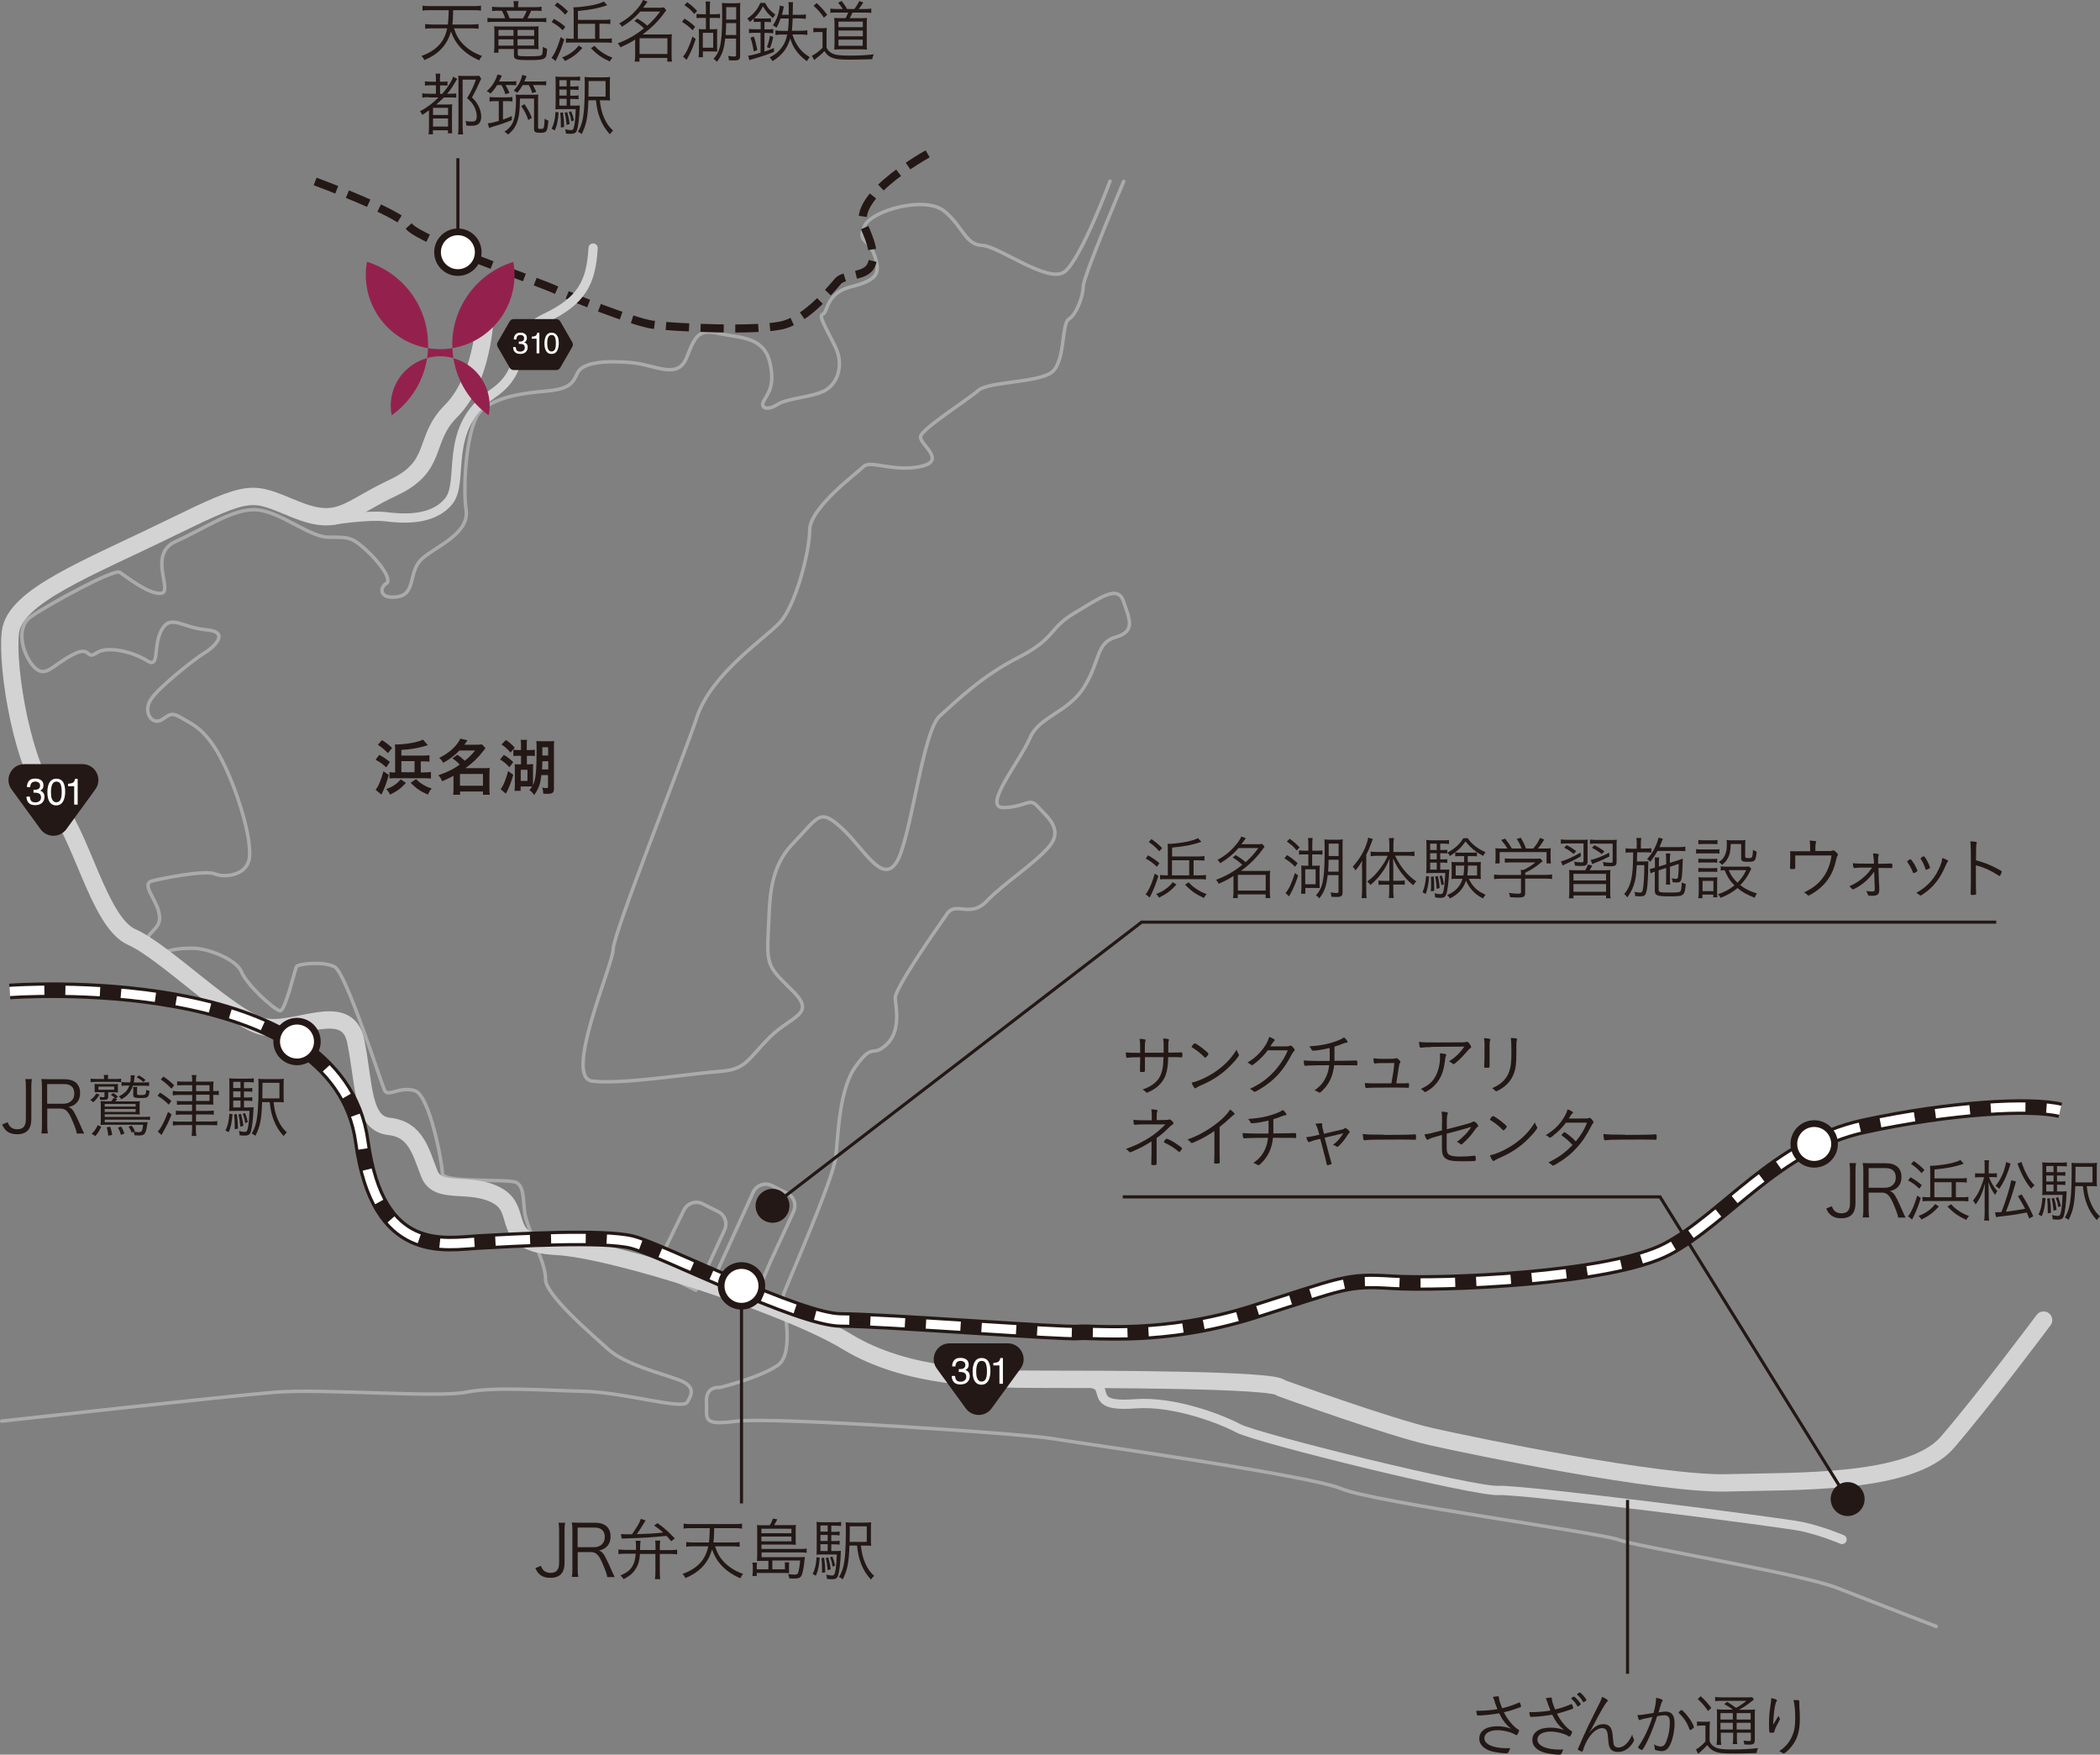 <?xml version="1.0" encoding="UTF-8"?>
<svg id="_レイヤー_2" data-name="レイヤー 2" xmlns="http://www.w3.org/2000/svg" viewBox="0 0 181.71 151.81">
  <rect x="0" y="0" width="181.71" height="151.81" fill="#808080" stroke="none"/>
  <defs>
    <style>
      .cls-1 {
        stroke-width: 1.5px;
      }

      .cls-1, .cls-2, .cls-3, .cls-4, .cls-5, .cls-6, .cls-7 {
        fill: none;
      }

      .cls-1, .cls-3 {
        stroke: #d3d3d4;
      }

      .cls-1, .cls-3, .cls-6 {
        stroke-linecap: round;
        stroke-linejoin: round;
      }

      .cls-8, .cls-9 {
        fill: #fff;
      }

      .cls-10 {
        fill: #94214d;
      }

      .cls-2 {
        stroke-dasharray: 2 1;
        stroke-width: .7px;
      }

      .cls-2, .cls-4, .cls-11, .cls-9, .cls-5, .cls-12, .cls-7 {
        stroke-miterlimit: 10;
      }

      .cls-2, .cls-4, .cls-11, .cls-9, .cls-12, .cls-7 {
        stroke: #231815;
      }

      .cls-3, .cls-5 {
        stroke-width: .8px;
      }

      .cls-4 {
        stroke-width: 1.35px;
      }

      .cls-11 {
        stroke-width: .22px;
      }

      .cls-11, .cls-13, .cls-12 {
        fill: #231815;
      }

      .cls-9 {
        stroke-width: .58px;
      }

      .cls-5 {
        stroke: #fff;
        stroke-dasharray: 3 1.82;
      }

      .cls-12 {
        stroke-width: .17px;
      }

      .cls-6 {
        stroke: #aaabab;
        stroke-width: .3px;
      }

      .cls-7 {
        stroke-width: .27px;
      }
    </style>
  </defs>
  <g id="design">
    <g>
      <g>
        <path class="cls-6" d="M66.59,109.32l2.08-4.51c.27-.59.03-1.28-.55-1.57l-1.32-.66c-.61-.31-1.35-.05-1.63.57l-3.35,7.37c-.27.59-.02,1.29.56,1.57l1.38.68c.62.3,1.37.02,1.64-.61l1.19-2.83Z"/>
        <path class="cls-6" d="M60.62,110.91l2.08-4.51c.27-.59.03-1.28-.55-1.57l-1.35-.68c-.6-.3-1.32-.06-1.62.54l-2.01,4.11c-.29.59-.05,1.31.55,1.6l2.5,1.23.4-.72Z"/>
        <g>
          <path class="cls-6" d="M.15,122.95s19.5-2.17,23.67-2.5,14,.5,16.5,0,6.67-.16,10.17-.08c3.5.08,8.54,1.62,8.97.95s.73-1.4-.73-1.94c-1.46-.55-4.67-1.33-6.13-2.67-1.46-1.33-5.46-4.73-5.4-6.07s-1.7-4.49-1.82-5.89-.12-2.06-.67-2.43-6.43.06-6.43-.79-1.09-6.74-2.37-7.16c-1.27-.42-2.31.55-2.61,0s-3.34-10.25-4.37-10.74c-1.03-.49-3.16-.24-3.28,0s-.97,3.82-1.4,3.82-2.91-2.25-3.34-3.34-2.79-2-4-2.06-2.06.12-2.61.3-2-.79-1.33-1.52,1.03-.97.73-2.06-1.46-2.31-.55-2.55,4.61-.97,5.46-.61,2.79.12,2.97-1.4-.73-4.67-1.7-6.98-2-3.88-3.4-4.67-1.46-1.03-2.37-.36-1.76-.55-1.09-1.64,3.94-3.64,4.67-4.07,2.31-1.82.18-2-3.09-1.4-3.88,0-.12,3.4-1.27,2.67c-1.15-.73-3.4-1.33-4.37-.67s-.42-.73-2.12.18c-1.7.91-2.25,1.94-3.16,1.15s-1.94-3.4-.36-4.49,7.16-4.13,7.65-3.82,2.49,1.94,3.58,1.82-1.21-3.4,1.27-4.49c2.49-1.09,4.98-2.91,7.04-2.73,2.06.18,4.55,2.37,6.19,2.37s1.94-.06,3.16,1.03,2.37,2.67,1.82,2.97-.67,1.4.97,1.15c1.64-.24.91-2.18,2.12-3.28s4.13-2.15,3.82-4.26.06-7.51,1.33-8.6c1.27-1.09,3.28-1.46,5.46-1.64s2.43-.67,2.85-1.58,2.31-1.09,4.55-.91,4.13,1.58,4.92-.49,1.15-2.37,2.85-2c1.7.36,3.76.24,4.31,2.43s-.3,2.91-.55,3.46.36.79,1.21.24,2.85-.61,4-1.15,1.82-2.18,1.03-3.82-1.52-2.73-1.09-2.85.24-1.82,2.43-2.37c2.18-.55,2.61-1.09,2.06-2.67s-1.52-1.15-.91-2.55,5.28-2.67,6.92-1.33,1.82,2.91,3.28,2.97,5.74,3.36,7.15,2.27,3.92-7.83,3.92-7.83"/>
          <path class="cls-6" d="M97.23,15.7s-3.5,8.25-3.5,9.08-.58,2.42-1.25,2.83c-.67.42-.25,3.83-1.58,4.67-1.33.83-5.42.75-6.25,1.5s-4.92,3.33-5,4,2.33,2.08,0,2.58-4.33-.58-4.92,0-4.67,3.58-4.67,5.5-1.25,6.58-2.58,8c-1.33,1.42-5.92,4.42-7.17,8.17s-7.25,18.75-7.25,20.08-4.33,11.08-1.83,11.42c2.5.33,8.67-.67,11-.83s2.42-1,4.33-2.92c1.92-1.92,4.08-2,2.08-4s-2.33-2.08-2.17-5,0-5.58,2.17-7.83,2.25-3.08,4.17-1.33,3.5,4.92,4.75,3c1.25-1.92,2.25-11.33,3.75-12.67s3.58-3.42,6.83-5.08c3.25-1.67,2.58-2.5,4.83-3.83,2.25-1.33,3.75-2.5,4.25-1,.5,1.5,1.08,2.58-.67,3.08s-1.33,2.08-2.75,4.33c-1.42,2.25-3.88,2.5-4.69,4.42s-4.23,6.08-2.23,6c2-.08,2.17-.92,2.92-.08s2.25,1.92,1,3.42-4,3.25-5.42,4.75-2.67,0-3.42,1.08-4.58,6.5-4.5,7.33.5,2.83-.75,4c-1.25,1.17-1.1-.25-2.63,1.83s-1.53,6.08-1.78,8-4.33,11.25-4.5,11.75,1.08,5.08-.5,6.17c-1.58,1.08-5,1.92-5,1.92,0,0-1.25-.17-1.17,1.25s-.5,2.08,2.58,1.67,24.83,1.08,27.33,1.5,22.25,3.17,25,4.33c2.75,1.17,22.5,3.83,24,4.42s15.75,2.92,18.92,4.17c3.17,1.25,8.58,3.33,8.58,3.33"/>
        </g>
      </g>
      <path class="cls-2" d="M27.27,15.7s7.12,2.62,8.12,3.88,11.42,4.88,12.71,5.5,6.67,2.75,8.29,3,9.5.62,11.5,0,3.75-2.75,4.62-3.75,4.59.36,2.28-4.7c-1.28-2.8,6.1-6.67,6.1-6.67"/>
      <path class="cls-1" d="M42.02,26.45s.04,6.08-3,9.12c-2.49,2.49-1,4.75-5,6.62s-4.61,3.44-8.46,1.88-3.67-1.88-10.83,1.62S1.27,51.57.9,54.7s1.12,12,3.62,14.62,3.97,10.46,6.88,11.75,8.62,7.12,11.38,7.75,7.25-2.38,8,1.25.5,7.12,2.88,7.38,2.75,2.25,3.5,4.12,3.53.57,5.88,1.88.04,4.12,5.08,4.38,20.04,5.12,25.17,8.25,12,3.25,16.75,3.25,20.42,0,20.79.75c0,0,9.33,3.38,13,4.21,3.67.83,19.83,4.17,25.67,4,5.83-.17,15.83.17,19-3.5,3.17-3.67,8.33-10.58,8.33-10.58"/>
      <path class="cls-4" d="M.84,85.78s28.4-2.19,30.47,13c1.39,10.15,7.17,8.83,10.17,8.67s10.67-.6,13.17.01,14.5,6.74,18.12,6.74,19.29,1.21,20.54,1.08,7.29.71,15.17-1.79,8-2.8,12-2.55,18.79-.25,23.79-2.88,9.5-9,17-10.62,14.5-2,17-1.38"/>
      <path class="cls-5" d="M.84,85.78s28.4-2.19,30.47,13c1.39,10.15,7.17,8.83,10.17,8.67s10.67-.6,13.17.01,14.5,6.74,18.12,6.74,19.29,1.21,20.54,1.08,7.29.71,15.17-1.79,8-2.8,12-2.55,18.79-.25,23.79-2.88,9.5-9,17-10.62,14.5-2,17-1.38"/>
      <g>
        <path class="cls-13" d="M33.64,67.04c-.16.58-.3.98-.48,1.37q-.08.17-.1.22t-.05.12l-.51-.42c.24-.28.47-.85.68-1.6l.46.32ZM32.82,65.31c.44.24.51.3.92.61l-.32.47c-.37-.33-.51-.43-.92-.66l.32-.43ZM33.05,64.03c.38.24.57.39.88.68l-.36.45c-.33-.33-.52-.49-.87-.72l.35-.41ZM35.13,67.73c-.48.51-.74.7-1.38,1.02-.1-.22-.17-.31-.33-.48.35-.13.51-.21.74-.37.21-.15.32-.25.51-.47l.47.31ZM36.74,66.82c.24,0,.41-.01.55-.03v.57c-.14-.02-.32-.03-.55-.03h-2.56c-.19,0-.34,0-.48.02v-.55c.14.02.24.03.4.03h.09v-1.85c0-.3,0-.45-.02-.57h.07c.83,0,1.94-.19,2.36-.42l.42.48c-.06.02-.28.09-.37.11-.64.17-1.12.25-1.92.3v.49h1.87c.24,0,.43-.01.56-.03v.56c-.2-.02-.3-.03-.56-.03h-.19v.96h.32ZM35.87,65.85h-1.14v.96h1.14v-.96ZM36,67.41c.25.24.37.33.6.47.24.15.4.22.75.34-.17.21-.23.3-.32.53-.66-.3-.94-.48-1.5-1.02l.46-.32Z"/>
        <path class="cls-13" d="M39.58,65.3c.33.24.34.24.64.52.37-.3.55-.48.89-.89h-1.36c-.4.43-.83.75-1.4,1.07-.09-.17-.17-.28-.35-.43.86-.41,1.53-1.03,1.84-1.67l.61.15c-.13.19-.17.25-.27.38h1.06c.2,0,.32,0,.46-.03l.31.33c-.06.08-.07.08-.19.24-.45.59-.94,1.06-1.55,1.49h1.67c.21,0,.3,0,.44-.02-.02.13-.03.27-.03.47v1.34c0,.2.01.37.03.51h-.59v-.28h-1.98v.28h-.6c.02-.15.03-.33.03-.51v-1.13c-.33.18-.53.28-.98.47-.1-.23-.16-.33-.33-.52.44-.15.87-.33,1.24-.53.16-.09.36-.21.61-.39-.23-.24-.36-.35-.63-.54l.43-.31ZM39.8,67.98h1.99v-1.02h-1.99v1.02Z"/>
        <path class="cls-13" d="M43.6,65.31c.32.19.54.37.81.62l-.33.45c-.27-.29-.46-.46-.81-.67l.33-.4ZM44.41,67.03c-.16.61-.38,1.17-.64,1.64l-.45-.39c.07-.09.14-.2.22-.36.13-.26.23-.53.43-1.21l.44.32ZM43.78,64.02c.34.24.53.4.76.67l-.37.42c-.24-.29-.42-.45-.77-.7l.37-.39ZM45.82,66.12c.18,0,.23,0,.32-.02-.01.11-.02.25-.02.44v1.11c0,.19,0,.21,0,.29.24-.53.31-1.2.31-3.06,0-.34,0-.65-.02-.77.16.02.31.02.54.02h.51c.25,0,.36,0,.49-.02-.01.11-.02.24-.02.45v3.67c0,.36-.12.45-.6.45-.15,0-.2,0-.32-.01-.01-.22-.04-.39-.1-.53.17.03.26.04.39.04.09,0,.12-.03.12-.11v-1.01h-.58c-.08.75-.22,1.16-.62,1.72-.13-.18-.24-.3-.41-.42.13-.15.16-.19.24-.32-.06,0-.16,0-.26,0h-.74v.38h-.53c.02-.18.03-.31.03-.54v-1.38c0-.19,0-.25-.01-.39.09.01.16.02.32.02h.22v-.74h-.21c-.15,0-.26,0-.45.02v-.55c.13.02.26.03.45.03h.21v-.42c0-.19,0-.32-.03-.46h.55c-.02.13-.02.25-.02.44v.44h.22c.2,0,.32,0,.48-.03v.55c-.15-.02-.29-.02-.46-.02h-.23v.74h.23ZM45.06,67.56h.58v-.96h-.58v.96ZM46.93,65.86c-.01.34-.01.41-.03.71h.54v-.71h-.51ZM47.43,64.65h-.5v.71h.5v-.71Z"/>
      </g>
      <g>
        <path class="cls-11" d="M5.65,71.68l2.51-3.45c.61-.84.01-2.01-1.02-2.01H2.11c-1.04,0-1.63,1.18-1.02,2.01l2.51,3.45c.51.69,1.54.69,2.05,0Z"/>
        <g>
          <path class="cls-8" d="M2.47,69.45c-.12-.15-.18-.32-.18-.53h.29c.01.14.04.25.08.32.07.12.2.18.4.18.15,0,.27-.04.36-.12.09-.08.13-.18.13-.31,0-.15-.05-.26-.14-.32-.09-.06-.23-.09-.39-.09-.02,0-.04,0-.06,0-.02,0-.04,0-.06,0v-.25s.05,0,.07,0c.02,0,.04,0,.06,0,.11,0,.19-.02.26-.05.12-.06.18-.16.18-.31,0-.11-.04-.2-.12-.26-.08-.06-.17-.09-.28-.09-.19,0-.32.06-.39.19-.04.07-.06.17-.07.29h-.28c0-.17.03-.31.1-.43.11-.21.32-.31.61-.31.23,0,.4.05.53.15.13.1.19.25.19.44,0,.14-.04.25-.11.33-.05.05-.1.09-.18.13.12.03.21.09.28.19.07.09.1.21.1.34,0,.21-.07.39-.21.52-.14.13-.34.2-.6.2s-.46-.07-.58-.22Z"/>
          <path class="cls-8" d="M5.49,67.73c.1.18.15.44.15.76,0,.3-.05.56-.14.76-.13.29-.35.43-.64.43-.27,0-.47-.12-.6-.35-.11-.19-.16-.46-.16-.79,0-.25.03-.47.1-.66.12-.34.35-.51.67-.51.29,0,.5.12.63.36ZM5.21,69.22c.09-.13.13-.37.13-.72,0-.25-.03-.46-.09-.63-.06-.16-.18-.25-.36-.25-.17,0-.29.08-.36.23-.08.16-.12.39-.12.69,0,.23.02.41.07.55.08.21.2.32.39.32.15,0,.26-.06.35-.19Z"/>
          <path class="cls-8" d="M5.89,68.03v-.22c.2-.02.34-.05.43-.1.08-.05.14-.16.18-.33h.22v2.23h-.3v-1.59h-.53Z"/>
        </g>
      </g>
      <path class="cls-3" d="M28.85,44.99s3.05-.46,4.47-.29,4.07.41,5.5-1.33c1.43-1.75-.58-6.33,3.83-9.33,3.28-2.23,1.31-4.99,4.5-6.5s4-3.08,4.17-6.08"/>
      <g>
        <path class="cls-12" d="M48.14,27.69h-3.7c-.11,0-.2.06-.26.15l-1.05,1.82c-.05.09-.05.2,0,.3l1.05,1.82c.05.09.15.15.26.15h3.7c.11,0,.2-.06.26-.15l1.05-1.82c.05-.09.05-.2,0-.3l-1.05-1.82c-.05-.09-.15-.15-.26-.15Z"/>
        <g>
          <path class="cls-8" d="M44.54,30.45c-.1-.12-.14-.26-.14-.42h.23c.01.12.03.2.06.25.06.09.16.14.32.14.12,0,.21-.03.29-.09s.11-.15.11-.25c0-.12-.04-.21-.11-.26-.08-.05-.18-.07-.31-.07-.02,0-.03,0-.05,0-.02,0-.03,0-.05,0v-.2s.04,0,.06,0c.02,0,.03,0,.05,0,.08,0,.15-.01.21-.04.1-.05.14-.13.14-.25,0-.09-.03-.16-.09-.21-.06-.05-.14-.07-.22-.07-.15,0-.25.05-.31.15-.03.06-.05.13-.05.24h-.22c0-.13.03-.25.08-.34.09-.17.25-.25.48-.25.18,0,.32.04.42.12s.15.2.15.35c0,.11-.03.2-.09.27-.04.04-.08.08-.14.1.09.03.17.08.22.15.05.07.08.16.08.27,0,.17-.06.31-.17.42-.11.11-.27.16-.48.16s-.37-.06-.46-.17Z"/>
          <path class="cls-8" d="M46.01,29.3v-.17c.16-.02.28-.04.34-.08.06-.04.11-.12.14-.26h.18v1.78h-.24v-1.27h-.42Z"/>
          <path class="cls-8" d="M48.23,29.07c.08.15.12.35.12.61,0,.24-.04.44-.11.6-.1.23-.28.34-.52.34-.22,0-.38-.09-.48-.28-.09-.16-.13-.37-.13-.63,0-.2.03-.38.08-.52.1-.27.28-.41.53-.41.23,0,.4.1.5.29ZM48,30.26c.07-.1.1-.3.1-.58,0-.2-.02-.37-.08-.5-.05-.13-.15-.2-.29-.2-.13,0-.23.06-.29.19-.06.12-.09.31-.09.55,0,.18.02.33.06.44.06.17.16.25.31.25.12,0,.21-.05.28-.16Z"/>
        </g>
      </g>
      <path class="cls-3" d="M90.02,119.32q4.75,0,5.12.75c.38.75-.12,1.62,3.12,1.38s7.25,1.25,8.88,2.12,20.5,5.5,22.5,5.38,24.5,2.75,26.25,3.12,3.5,1.12,3.5,1.12"/>
      <g>
        <path class="cls-11" d="M85.71,121.79l2.51-3.45c.61-.84.01-2.01-1.02-2.01h-5.03c-1.04,0-1.63,1.18-1.02,2.01l2.51,3.45c.51.69,1.54.69,2.05,0Z"/>
        <g>
          <path class="cls-8" d="M82.53,119.57c-.12-.15-.18-.32-.18-.53h.29c.01.14.04.25.08.32.07.12.2.18.4.18.15,0,.27-.04.36-.12.09-.08.13-.18.13-.31,0-.15-.05-.26-.14-.32-.09-.06-.23-.09-.39-.09-.02,0-.04,0-.06,0-.02,0-.04,0-.06,0v-.25s.05,0,.07,0c.02,0,.04,0,.06,0,.11,0,.19-.02.26-.05.12-.06.18-.16.18-.31,0-.11-.04-.2-.12-.26-.08-.06-.17-.09-.28-.09-.19,0-.32.06-.39.19-.04.07-.06.17-.07.29h-.28c0-.17.03-.31.1-.43.11-.21.32-.31.61-.31.23,0,.4.05.53.15.13.1.19.25.19.44,0,.14-.04.25-.11.33-.05.05-.1.09-.18.13.12.03.21.09.28.19.07.09.1.21.1.34,0,.21-.07.39-.21.52-.14.13-.34.2-.6.2s-.46-.07-.58-.22Z"/>
          <path class="cls-8" d="M85.55,117.85c.1.18.15.44.15.76,0,.3-.05.56-.14.76-.13.29-.35.43-.64.43-.27,0-.47-.12-.6-.35-.11-.19-.16-.46-.16-.79,0-.25.03-.47.1-.66.12-.34.35-.51.67-.51.29,0,.5.12.63.36ZM85.27,119.34c.09-.13.13-.37.13-.72,0-.25-.03-.46-.09-.63-.06-.16-.18-.25-.36-.25-.17,0-.29.08-.36.23-.08.16-.12.39-.12.69,0,.23.02.41.07.55.08.21.2.32.39.32.15,0,.26-.06.35-.19Z"/>
          <path class="cls-8" d="M85.95,118.14v-.22c.2-.02.34-.05.43-.1.08-.05.14-.16.18-.33h.22v2.23h-.3v-1.59h-.53Z"/>
        </g>
      </g>
      <g>
        <polyline class="cls-7" points="159.91 129.76 143.64 103.55 97.15 103.55"/>
        <path class="cls-13" d="M161.12,128.92c.43.69.22,1.59-.47,2.02s-1.59.22-2.02-.47c-.43-.69-.22-1.59.47-2.02.69-.43,1.59-.22,2.02.47Z"/>
      </g>
      <g>
        <polyline class="cls-7" points="66.79 104.37 98.78 79.78 172.73 79.78"/>
        <path class="cls-13" d="M67.74,105.49c-.64.49-1.56.37-2.06-.27-.49-.64-.37-1.56.27-2.06s1.56-.37,2.06.27c.49.64.37,1.56-.27,2.06Z"/>
      </g>
      <g>
        <path class="cls-13" d="M100.69,91.07v-.29c0-.51,0-.67-.05-.93.19,0,.34.02.45.05.04.01.06.03.06.05,0,.02,0,.03-.02.07-.04.16-.04.25-.04.82v.23q.79,0,1.12-.02h.02c.07,0,.08.05.08.24,0,.15-.02.19-.07.19h-.02c-.19-.02-.4-.02-1.14-.02-.01.71-.08,1.2-.23,1.58-.23.58-.63,1.01-1.24,1.33-.16.08-.32.16-.37.16-.03,0-.05-.01-.08-.04-.1-.1-.17-.16-.3-.23.65-.21,1.12-.54,1.42-.97.19-.3.31-.67.36-1.16.01-.12.02-.28.04-.67h-.83c-.37,0-.62,0-.78,0,0,.52,0,.88,0,1.08v.09c0,.1-.05.12-.27.12-.14,0-.16-.02-.16-.13v-.09c0-.08.02-.79.02-1.06-.7,0-.87.01-1.05.04-.06.01-.08.01-.09.01-.04,0-.05,0-.06-.04-.02-.08-.04-.23-.05-.43.26.03.58.04,1.25.04,0-.71-.01-.95-.05-1.21.34,0,.52.05.52.11t-.02.07c-.04.09-.05.33-.05.77v.25h1.61Z"/>
        <path class="cls-13" d="M104.29,91.51s-.04-.01-.07-.04c-.26-.28-.61-.56-.97-.79-.13-.08-.14-.08-.14-.11s.05-.11.15-.22c.05-.06.08-.08.12-.08.17,0,1.19.79,1.19.91,0,.07-.22.33-.29.33ZM107.18,91.19s.03.06.03.08c0,.14-.58.8-1.09,1.26-.67.59-1.35,1.01-2.27,1.4-.17.08-.27.13-.35.19-.04.03-.06.04-.08.04-.07,0-.22-.23-.31-.49.43-.09.98-.32,1.52-.62.52-.29.95-.61,1.35-.98.41-.38.66-.69,1.02-1.25.04.12.07.19.17.38Z"/>
        <path class="cls-13" d="M109.67,90.91c-.25.33-.56.65-.91.95-.26.21-.39.3-.43.3-.03,0-.05-.01-.08-.04-.07-.07-.16-.12-.31-.19.61-.37,1.03-.75,1.43-1.31.23-.33.36-.58.45-.91.29.1.48.21.48.28,0,.02-.01.04-.05.08-.08.07-.1.1-.26.35-.04.06-.05.08-.07.11.17,0,.6,0,1.34,0,.19,0,.26-.01.35-.05.02-.01.06-.02.08-.02.04,0,.07.02.16.11.1.11.18.22.18.26s-.01.07-.07.12c-.07.07-.1.12-.16.22-.68,1.31-1.34,2.09-2.36,2.79-.37.25-.81.5-.89.5-.03,0-.05-.01-.08-.04-.1-.1-.18-.16-.32-.22.94-.42,1.7-1,2.35-1.79.4-.48.74-1.06.93-1.54h-1.78Z"/>
        <path class="cls-13" d="M113.85,90.88c-.1.01-.16.02-.19.02-.02,0-.04,0-.06,0-.05,0-.08-.02-.11-.08-.04-.1-.09-.17-.2-.29,1.03-.07,1.72-.22,2.46-.5.25-.1.36-.15.55-.28.16.14.31.33.31.4,0,.04-.03.06-.09.06-.1,0-.2.03-.36.1-.25.1-.42.16-.69.24v.44c0,.42,0,.57,0,.79q1.58-.01,1.88-.03h.02s.06.01.07.08c.01.09.01.12.01.22s-.02.13-.08.13h-.02c-.15-.02-.2-.02-1.91-.02-.08.75-.31,1.36-.73,1.88-.1.13-.28.32-.4.42-.06.05-.09.07-.13.07-.02,0-.05-.01-.08-.03-.12-.08-.21-.11-.35-.16.53-.4.78-.7,1.01-1.21.14-.32.2-.55.25-.97-.86,0-1.15,0-1.57.02-.21,0-.23,0-.34.02q-.1,0-.14,0s-.03,0-.04,0c-.03,0-.05-.02-.06-.04-.02-.07-.05-.22-.05-.41.32.02.66.04,1.15.04.24,0,.55,0,1.09,0,0-.17.01-.35.01-.53,0-.04,0-.24-.01-.59-.58.13-.81.17-1.19.22Z"/>
        <path class="cls-13" d="M120.4,93.72c.14-.78.21-1.25.25-1.75-1.13,0-1.41,0-1.67.04h-.02c-.08,0-.11-.14-.12-.45.32.04.55.05.95.05.64,0,.88-.01.96-.04.05-.02.07-.02.1-.02.05,0,.1.04.2.14.08.08.13.15.13.19,0,.02-.01.05-.04.08-.06.08-.07.13-.12.47-.04.29-.11.73-.2,1.3h.37c.28,0,.4,0,.64-.02h.02c.07,0,.07.02.07.2s-.01.2-.07.2h-.03c-.13-.01-.7-.02-1.31-.02-1.34,0-2.02.01-2.25.04h-.04s-.05-.01-.07-.04c-.03-.1-.05-.22-.05-.39.26.02.49.03.81.03h1.48Z"/>
        <path class="cls-13" d="M123.84,90.59c-.4,0-.61.02-.83.05-.03,0-.05,0-.07,0-.05,0-.08-.02-.1-.1-.03-.11-.05-.23-.06-.4.41.05.64.05,1.56.05.19,0,1.43,0,2.21-.01.16,0,.23-.01.31-.04.02,0,.04-.01.07-.01.07,0,.13.05.22.17.08.11.15.23.15.28,0,.04-.02.07-.07.1q-.13.08-.4.41c-.33.4-.95.98-1.06.98-.02,0-.04,0-.06-.03-.1-.1-.16-.13-.33-.21.59-.38.93-.72,1.33-1.28l-2.86.02ZM125,91.17c.11.02.14.04.14.09t-.04.13c-.03.07-.04.13-.06.32-.03.25-.11.71-.17.9-.2.71-.61,1.28-1.19,1.67-.17.11-.33.2-.37.2-.04,0-.04,0-.13-.1-.06-.06-.1-.08-.24-.16.62-.3.95-.56,1.22-1.01.26-.43.44-1.1.44-1.67,0-.22,0-.3-.01-.41.17.01.29.02.4.05Z"/>
        <path class="cls-13" d="M128.46,90.61c0-.37-.01-.55-.05-.79.41.02.55.05.55.12,0,.02,0,.04-.02.07-.04.08-.05.22-.05.56v.98c0,.18,0,.53,0,.59,0,.05,0,.1,0,.12,0,.08-.02.11-.09.11-.07,0-.14,0-.22.01h-.06c-.08,0-.09-.03-.09-.12,0-.03,0-.07,0-.19.01-.21.02-.43.02-.55v-.93ZM131.27,89.93s0,.03-.02.07c-.03.07-.04.22-.04.47,0,.06,0,.15,0,.27v.29c0,.97-.05,1.4-.23,1.88-.22.58-.65,1.06-1.26,1.39-.15.08-.24.12-.27.12t-.11-.09c-.07-.08-.13-.13-.23-.18.42-.2.61-.31.83-.5.47-.4.72-.92.8-1.64.03-.29.04-.54.04-1.09s-.02-.88-.05-1.12c.44.02.55.04.55.14Z"/>
        <path class="cls-13" d="M99.66,96.51c0-.25-.01-.37-.04-.53h.11c.32.02.43.05.43.11,0,.02,0,.04-.02.07-.04.08-.05.17-.05.37v.38q.96,0,1.07-.05s.04-.01.05-.01c.1,0,.33.23.33.34,0,.04-.02.07-.07.1-.1.05-.16.1-.29.23-.42.41-.7.66-1.1.94v1.37c0,.21,0,.55,0,.67,0,.07,0,.12,0,.16,0,.13-.02.14-.31.14-.13,0-.15-.01-.15-.1,0-.02,0-.07,0-.11,0-.14.02-.65.02-.76v-1.08c-.47.3-.81.49-1.36.74-.35.16-.44.2-.49.2-.04,0-.05-.01-.08-.04-.11-.13-.18-.18-.29-.24.59-.23.71-.28.99-.41,1.03-.5,1.72-.99,2.43-1.72h-1.87c-.29,0-.45,0-.69.03-.02,0-.07,0-.08,0-.06,0-.08-.02-.1-.11-.02-.08-.02-.17-.02-.32.37.04.39.04,1.58.05v-.4ZM100.87,98.56s.05-.04.08-.04c.08,0,.41.16.71.35.2.13.53.37.59.42.02.02.03.04.03.05,0,.07-.17.32-.23.32-.02,0-.04,0-.07-.03-.37-.31-.76-.56-1.22-.77-.04-.02-.05-.03-.05-.06,0-.02.08-.16.15-.24Z"/>
        <path class="cls-13" d="M105.09,97.84c-.48.34-.99.63-1.54.88-.26.13-.39.17-.43.17-.02,0-.05-.01-.08-.05-.1-.11-.16-.16-.29-.25.85-.31,1.51-.66,2.2-1.15.72-.52,1.25-1.03,1.48-1.45.23.16.4.32.4.39,0,.02-.01.04-.05.06-.07.04-.14.09-.31.25-.35.33-.54.49-.94.81v1.97c0,.34,0,.69.01.84,0,.07,0,.11,0,.11,0,.05,0,.1,0,.1v.05c0,.08-.07.1-.32.1-.14,0-.16-.01-.16-.09v-.04c.02-.27.02-.57.02-1.09v-1.65Z"/>
        <path class="cls-13" d="M108.56,97.16c-.1.01-.16.02-.19.02-.02,0-.04,0-.06,0-.05,0-.08-.02-.11-.08-.04-.1-.09-.17-.2-.29,1.03-.07,1.72-.22,2.46-.5.25-.1.36-.15.55-.28.16.14.31.33.31.4,0,.04-.03.06-.09.06-.1,0-.2.03-.36.1-.25.1-.42.16-.69.24v.44c0,.42,0,.57,0,.79q1.58-.01,1.88-.03h.02s.06.01.07.08c.01.09.01.12.01.22s-.02.13-.08.13h-.02c-.15-.02-.2-.02-1.91-.02-.08.75-.31,1.36-.73,1.88-.1.13-.28.32-.4.42-.06.05-.09.07-.13.07-.02,0-.05-.01-.08-.03-.12-.08-.21-.11-.35-.16.53-.4.78-.7,1.01-1.21.14-.32.2-.55.25-.97-.86,0-1.15,0-1.57.02-.21,0-.23,0-.34.02q-.1,0-.14,0s-.03,0-.04,0c-.03,0-.05-.02-.06-.04-.02-.07-.05-.22-.05-.41.32.02.66.04,1.15.04.24,0,.55,0,1.09,0,0-.17.01-.35.01-.53,0-.04,0-.24-.01-.59-.58.13-.81.17-1.19.22Z"/>
        <path class="cls-13" d="M114.1,98.56c-.37.08-.55.14-.77.23-.03.01-.05.02-.07.02-.08,0-.16-.15-.23-.43.32-.02.46-.05,1.13-.21-.14-.53-.19-.67-.34-.94.16-.03.4-.05.49-.05.07,0,.1.02.1.07,0,0,0,.02,0,.04,0,.02,0,.05,0,.06,0,.14.02.26.15.74l1.45-.34c.24-.05.25-.06.32-.12.03-.02.05-.03.08-.03.11,0,.38.25.38.35,0,.02-.01.04-.04.07-.08.07-.11.11-.29.4-.12.2-.45.58-.62.73-.06.05-.1.07-.13.07-.04,0-.04,0-.11-.06-.06-.04-.16-.09-.26-.11.36-.27.63-.57.89-1-.41.1-.94.22-1.61.38.35,1.34.47,1.81.58,2.16.01.04.02.06.02.08,0,.04-.01.05-.08.07-.08.03-.23.07-.27.07s-.05-.02-.07-.08c-.04-.23-.15-.65-.56-2.2l-.16.04Z"/>
        <path class="cls-13" d="M119.81,98.19c1.21,0,2.26-.02,2.6-.05h.04c.05,0,.08.04.08.15,0,.28-.01.32-.08.32h-.03c-.12-.01-.66-.02-1.07-.02-.09,0-1.59,0-2.1.01-.61,0-.81.01-1.15.05-.02,0-.04,0-.05,0-.04,0-.06-.02-.07-.05-.03-.1-.04-.23-.06-.49.38.05.82.06,1.91.06Z"/>
        <path class="cls-13" d="M124.78,97.16c0-.58,0-.72-.05-.98.2,0,.36.02.48.05.04.01.07.04.07.07,0,.02,0,.04-.02.07-.05.1-.07.33-.07.77v.56c.52-.13,1.36-.35,1.7-.45.34-.09.38-.11.56-.2.03-.02.05-.02.08-.02.07,0,.14.05.23.14.09.11.15.2.15.23,0,.04-.02.07-.07.1-.06.04-.11.09-.2.22-.28.41-.45.61-.79.95-.23.23-.37.35-.41.35-.03,0-.05-.01-.08-.04-.07-.07-.17-.14-.31-.19.47-.32.98-.84,1.24-1.27l-.02-.02-.26.08c-.4.12-.68.2-1.4.39q-.31.08-.43.11v1.26c0,.59.22.72,1.24.72.38,0,.72-.02,1.12-.07.02,0,.04,0,.05,0,.09,0,.11.07.11.31,0,.08-.01.11-.04.13-.04.02-.46.04-.98.04-.94,0-1.31-.05-1.57-.23-.25-.17-.34-.42-.34-.89v-1.16c-.69.19-1,.29-1.16.38-.05.04-.07.04-.09.04-.08,0-.17-.17-.26-.47.47-.06.48-.07,1.51-.34v-.64Z"/>
        <path class="cls-13" d="M130.1,97.8s-.04-.01-.07-.04c-.26-.28-.61-.56-.97-.79-.13-.08-.14-.08-.14-.11s.05-.11.15-.22c.05-.06.08-.08.12-.08.17,0,1.19.79,1.19.91,0,.07-.22.33-.29.33ZM132.99,97.48s.03.06.03.08c0,.14-.58.8-1.09,1.26-.67.59-1.35,1.01-2.27,1.4-.17.08-.27.13-.35.19-.04.03-.06.04-.08.04-.07,0-.22-.23-.31-.49.43-.09.98-.32,1.52-.62.52-.29.95-.61,1.35-.98.41-.38.66-.69,1.02-1.25.04.12.07.19.17.38Z"/>
        <path class="cls-13" d="M134.42,98.24c-.18.14-.28.19-.31.19-.02,0-.04,0-.06-.03-.07-.07-.18-.14-.3-.19.79-.48,1.29-.99,1.7-1.75.08-.14.14-.31.19-.48.28.1.47.21.47.28,0,.02-.01.04-.05.07-.07.05-.1.1-.19.24-.04.08-.07.13-.13.2h.92c.71,0,.73,0,.83-.04.02-.01.04-.02.07-.02.05,0,.1.05.22.19.07.08.11.16.11.2,0,.03-.01.04-.05.08-.04.04-.09.11-.16.26-.41.8-.72,1.27-1.19,1.8-.52.58-.99.96-1.76,1.43-.2.13-.3.17-.35.17-.04,0-.06-.01-.09-.04-.07-.08-.18-.15-.31-.22.94-.49,1.45-.85,2.09-1.52-.32-.34-.56-.56-.9-.79-.03-.02-.05-.04-.05-.06,0-.02.02-.06.11-.15.09-.09.1-.1.14-.1.1,0,.71.48.98.79.11-.13.25-.31.36-.47.29-.42.43-.68.61-1.15-.71,0-.73,0-1.82,0-.35.46-.67.79-1.09,1.1Z"/>
        <path class="cls-13" d="M140.63,98.19c1.21,0,2.26-.02,2.6-.05h.04c.05,0,.08.04.08.15,0,.28-.01.32-.08.32h-.03c-.12-.01-.66-.02-1.07-.02-.09,0-1.59,0-2.1.01-.61,0-.81.01-1.15.05-.02,0-.04,0-.05,0-.04,0-.06-.02-.07-.05-.03-.1-.04-.23-.06-.49.38.05.82.06,1.91.06Z"/>
      </g>
      <g>
        <path class="cls-13" d="M100.23,75.79c-.2.66-.37,1.07-.58,1.52-.07.13-.14.27-.17.34l-.35-.28c.26-.31.56-.96.79-1.79l.31.2ZM99.34,74c.42.24.65.4.98.68l-.21.31c-.37-.34-.57-.49-.97-.71l.2-.28ZM99.64,72.6c.37.26.59.44.92.77l-.25.28c-.34-.38-.54-.55-.91-.8l.24-.26ZM101.8,76.53c-.49.53-.84.8-1.51,1.13-.08-.14-.12-.19-.25-.31.4-.16.59-.26.88-.48.24-.18.35-.29.56-.55l.32.21ZM103.81,75.73c.26,0,.38,0,.54-.04v.4c-.16-.02-.33-.03-.54-.03h-2.9c-.23,0-.37,0-.53.02v-.38c.16.02.31.03.5.03h.17v-2.02c0-.31,0-.53-.02-.7h.1c.37,0,1.14-.1,1.63-.2.4-.09.73-.2.9-.3l.29.32c-.76.27-1.51.41-2.53.5v.77h2.25c.26,0,.4-.01.55-.04v.4c-.19-.02-.32-.03-.55-.03h-.39v1.3h.55ZM102.9,74.43h-1.49v1.3h1.49v-1.3ZM102.85,76.33c.24.26.35.36.6.53.32.22.52.33.96.5-.12.12-.15.16-.24.33-.72-.34-1.08-.59-1.63-1.15l.31-.2Z"/>
        <path class="cls-13" d="M106.93,73.98c.42.26.56.36.85.61.44-.39.72-.7,1.11-1.22h-1.72c-.44.51-.92.91-1.58,1.31-.07-.11-.13-.18-.24-.28.59-.33,1.04-.68,1.42-1.11.34-.37.53-.65.64-.92l.39.15q-.28.39-.38.52h1.27c.23,0,.38,0,.53-.03l.2.25c-.06.07-.09.11-.19.25-.5.7-1.09,1.27-1.85,1.84h2.11c.19,0,.3,0,.42-.02-.02.14-.03.28-.03.47v1.39c0,.17.01.38.04.51h-.41v-.32h-2.41v.32h-.41c.02-.15.04-.35.04-.52v-1.39c-.44.28-.73.43-1.28.67-.06-.14-.11-.21-.23-.34.89-.34,1.56-.72,2.27-1.3-.27-.26-.43-.38-.83-.64l.27-.2ZM107.11,77.05h2.41v-1.36h-2.41v1.36Z"/>
        <path class="cls-13" d="M111.36,73.98c.35.21.58.39.92.7l-.22.31c-.32-.32-.54-.5-.92-.73l.21-.27ZM112.32,75.76c-.2.63-.39,1.08-.65,1.55-.09.17-.1.19-.13.24l-.31-.29c.26-.26.55-.87.82-1.73l.28.22ZM111.6,72.57c.35.25.58.45.85.75l-.25.26c-.25-.32-.46-.5-.85-.77l.25-.25ZM113.82,74.9c.18,0,.28,0,.38-.02-.02.12-.02.29-.02.51v.95c0,.31,0,.4.01.49-.08,0-.2-.01-.41-.01h-.83v.5h-.37c.02-.23.03-.38.03-.59v-1.36c0-.21,0-.34-.02-.49.11.02.21.02.39.02h.23v-.98h-.31c-.17,0-.32,0-.5.02v-.37c.16.02.29.03.5.03h.31v-.56c0-.22-.01-.38-.03-.54h.4c-.02.15-.03.3-.03.53v.57h.36c.22,0,.36,0,.52-.03v.37c-.18-.02-.33-.02-.52-.02h-.37v.98h.28ZM112.94,76.5h.9v-1.29h-.9v1.29ZM114.88,75.72c-.11.97-.28,1.43-.72,2-.1-.12-.17-.19-.29-.26.38-.43.54-.8.64-1.51.08-.53.11-1.27.11-2.42,0-.29-.01-.82-.02-.91.17.02.35.03.58.03h.47c.25,0,.4,0,.54-.03-.02.13-.02.29-.02.57v4.02c0,.31-.11.39-.52.39-.14,0-.29,0-.45-.02,0-.13-.02-.25-.07-.37.2.03.4.05.52.05s.17-.02.17-.12v-1.43h-.94ZM114.96,74.38c0,.4-.01.65-.04,1.03h.91v-1.03h-.87ZM115.83,72.99h-.86v1.07h.86v-1.07Z"/>
        <path class="cls-13" d="M117.85,75.17c0-.26,0-.41.02-.71-.19.34-.32.53-.59.85-.08-.16-.1-.18-.23-.33.51-.56.86-1.11,1.12-1.76.12-.31.17-.49.22-.75l.4.12c-.05.12-.08.19-.15.39-.16.44-.23.59-.42.97v3.07c0,.28,0,.48.03.68h-.43c.02-.21.04-.4.04-.69v-1.84ZM119.74,76.54c-.2,0-.32,0-.46.02v-.38c.13.02.26.03.47.03h.47v-1.21c0-.27,0-.44.02-.71-.25.57-.41.88-.69,1.25-.3.4-.56.68-.97,1.03-.08-.13-.13-.17-.28-.3.49-.36.79-.67,1.19-1.22.29-.4.38-.55.59-1.01h-.91c-.22,0-.4.01-.57.04v-.4c.15.02.35.03.58.03h1.04v-.64c0-.17-.02-.41-.04-.56h.44c-.03.13-.05.35-.05.56v.64h1.23c.24,0,.43-.01.59-.04v.4c-.16-.02-.36-.04-.59-.04h-1.09c.32.62.49.89.8,1.27.32.39.61.65,1.05.97-.11.08-.19.17-.28.32-.3-.25-.55-.49-.82-.82-.4-.47-.62-.85-.92-1.5.01.28.02.49.02.71v1.22h.52c.22,0,.34,0,.47-.03v.38c-.13-.02-.26-.02-.46-.02h-.53v.57c0,.22.01.37.04.59h-.43c.03-.19.04-.39.04-.59v-.56h-.49Z"/>
        <path class="cls-13" d="M123.66,75.84c-.06.7-.13,1.03-.29,1.5l-.28-.14c.18-.46.24-.71.31-1.41l.26.05ZM124.63,75.24h.26c.28,0,.39,0,.51-.02-.01.1-.01.16-.02.34-.03.77-.14,1.6-.25,1.84-.09.21-.22.28-.49.28-.14,0-.28-.01-.46-.04,0-.14-.02-.23-.05-.36.19.05.35.08.51.08.14,0,.21-.06.25-.22.08-.31.13-.84.17-1.61h-1.19c-.16,0-.35,0-.46.02.01-.17.02-.31.02-.52v-1.8c0-.26,0-.39-.02-.56.16.02.28.03.53.03h.94c.26,0,.35,0,.5-.03v.35c-.14-.02-.26-.03-.47-.03h-.29v.55h.16c.2,0,.31,0,.45-.02v.32c-.14-.02-.25-.02-.45-.02h-.16v.53h.16c.22,0,.32,0,.45-.02v.33c-.13-.02-.26-.03-.45-.03h-.16v.61ZM124.32,72.99h-.57v.55h.57v-.55ZM124.32,73.82h-.57v.53h.57v-.53ZM123.75,74.63v.61h.57v-.61h-.57ZM124.05,75.82c.04.39.05.59.05,1,0,.04,0,.14,0,.25l-.29.04c.02-.31.02-.47.02-.73,0-.21,0-.29-.02-.52l.24-.04ZM124.41,75.79c.1.4.13.61.16,1.04l-.26.07c-.02-.46-.05-.68-.13-1.06l.22-.05ZM124.75,75.73c.1.27.14.44.19.77l-.22.08c-.05-.4-.07-.48-.16-.79l.2-.05ZM127.09,76.02c.1.22.19.36.31.53.29.38.59.61,1.14.86-.08.1-.14.19-.22.32-.47-.25-.72-.45-.99-.77-.22-.26-.36-.49-.48-.77-.22.68-.66,1.18-1.39,1.54-.08-.13-.13-.19-.24-.29.43-.19.67-.36.89-.61.21-.23.35-.49.44-.8h-.52c-.18,0-.3,0-.44.02.02-.13.02-.22.02-.41v-.67c0-.17,0-.23-.02-.4.11.02.24.02.46.02h.64v-.52h-.31c-.2,0-.31,0-.46.02v-.34c.16.02.23.02.46.02h.97c.23,0,.3,0,.45-.02v.34c-.13-.02-.25-.02-.46-.02h-.34v.52h.68c.22,0,.35,0,.46-.02-.02.12-.02.25-.02.4v.67c0,.2,0,.29.02.41-.14-.02-.27-.02-.44-.02h-.63ZM127,72.52c.16.23.29.38.53.59.31.26.53.4,1.01.62-.08.1-.14.18-.2.32-.4-.22-.59-.34-.87-.57-.26-.22-.4-.36-.66-.68-.39.55-.7.84-1.35,1.26-.07-.14-.11-.19-.21-.29.68-.39,1.08-.76,1.37-1.25h.38ZM125.96,74.89v.85h.67c.04-.25.05-.44.07-.85h-.74ZM127.02,74.89c0,.33-.02.59-.06.85h.85v-.85h-.79Z"/>
        <path class="cls-13" d="M131.97,77.22c0,.36-.1.43-.65.43-.17,0-.44-.01-.65-.03-.04-.17-.06-.25-.11-.37.29.04.56.07.75.07.26,0,.3-.02.3-.14v-1.16h-1.72c-.25,0-.44.01-.61.04v-.4c.16.02.35.04.6.04h1.73v-.1c0-.11,0-.2-.02-.34h.24c.4-.19.73-.4,1.03-.65h-2.1c-.2,0-.4.01-.55.03v-.38c.16.02.35.03.55.03h2.08c.21,0,.34,0,.43-.02l.22.23q-.07.05-.2.16c-.38.33-.75.56-1.32.85v.18h1.72c.26,0,.45-.01.61-.04v.4c-.16-.02-.36-.04-.61-.04h-1.72v1.21ZM130.43,73.41c-.17-.29-.28-.44-.54-.74l.35-.11c.26.33.36.47.58.85h.84c-.11-.31-.22-.53-.42-.83l.36-.1c.22.39.31.58.44.93h.63c.26-.31.43-.56.59-.92l.36.15c-.24.38-.36.56-.55.77h.45c.33,0,.47,0,.67-.02-.02.15-.02.26-.02.47v.43c0,.14.01.27.03.41h-.38v-.98h-4.06v.98h-.38c.02-.13.03-.26.03-.41v-.43c0-.2,0-.34-.02-.47.21.02.35.02.66.02h.4Z"/>
        <path class="cls-13" d="M135.61,72.97c-.26,0-.38,0-.55.03v-.38c.16.02.33.04.58.04h1.19c.3,0,.44,0,.56-.02-.02.16-.02.28-.02.55v1.29c0,.22-.04.31-.14.37-.09.05-.19.07-.42.07-.16,0-.36-.01-.53-.03-.01-.13-.04-.22-.08-.34.22.04.43.06.62.06.17,0,.2-.02.2-.16v-1.48h-1.42ZM136.78,74.09c-.51.3-.72.4-1.37.69-.08.04-.13.06-.2.1l-.14-.36c.39-.08.99-.35,1.69-.76l.03.32ZM136.16,73.88c-.28-.24-.46-.36-.82-.54l.23-.22c.34.18.5.28.82.52l-.23.24ZM138.72,75.29c.28,0,.45,0,.63-.02-.02.17-.02.29-.02.64v1.22c0,.29,0,.44.04.59h-.4v-.25h-2.82v.25h-.4c.03-.16.04-.31.04-.59v-1.22c0-.33,0-.46-.02-.64.2.02.35.02.63.02h.77c.1-.16.19-.35.23-.49l.38.08c-.1.19-.14.26-.23.41h1.17ZM136.15,76.18h2.82v-.58h-2.82v.58ZM136.15,77.15h2.82v-.66h-2.82v.66ZM138.13,72.98c-.26,0-.38,0-.55.03v-.38c.16.02.33.04.59.04h1.18c.29,0,.43,0,.55-.02-.02.14-.02.31-.02.56v1.3c0,.24-.02.31-.13.37-.08.05-.19.07-.4.07-.15,0-.33-.01-.59-.03-.01-.14-.02-.22-.07-.35.25.05.45.07.63.07.21,0,.22,0,.22-.16v-1.49h-1.39ZM139.26,74.1c-.42.22-.71.35-1.25.56-.11.04-.16.06-.24.1l-.13-.37c.37-.05.95-.28,1.6-.62l.02.32ZM138.61,73.9c-.32-.25-.53-.38-.86-.55l.22-.23c.36.19.53.29.86.53l-.23.24Z"/>
        <path class="cls-13" d="M141.63,73.03c0-.21-.01-.36-.04-.53h.43c-.03.17-.04.31-.04.53v.38h.39c.21,0,.37,0,.52-.03v.38c-.13-.02-.28-.02-.52-.02h-.71c0,.22-.01.48-.02.79h.58c.19,0,.29,0,.41-.02-.01.11-.01.2-.01.36,0,.78-.05,1.64-.11,2.03-.05.32-.12.5-.21.57-.07.05-.22.08-.41.08-.08,0-.23-.01-.4-.02-.01-.17-.02-.26-.06-.37.17.04.31.06.46.06.2,0,.23-.05.29-.44.06-.42.1-1.1.1-1.93h-.65c-.05.75-.08,1.06-.17,1.42-.14.53-.31.88-.65,1.37-.1-.14-.16-.2-.27-.29.42-.5.61-1.03.7-1.85.05-.44.05-.57.08-1.75h-.17c-.22,0-.35,0-.49.03v-.39c.15.02.29.04.5.04h.46v-.38ZM143.42,73.62c-.18.33-.34.57-.62.94-.07-.09-.14-.15-.28-.23.31-.36.46-.58.65-.94.16-.32.29-.67.34-.92l.38.1c-.02.05-.03.07-.1.24-.09.22-.12.29-.2.48h1.65c.26,0,.46-.01.59-.04v.39c-.17-.02-.36-.02-.58-.02h-1.82ZM144.17,74.75v-.43c0-.2-.01-.34-.03-.48h.39c-.02.14-.04.28-.04.47v.34l.65-.2c.16-.05.38-.13.47-.17-.01.31-.01.35-.02.56-.03.88-.07,1.22-.16,1.37-.05.1-.17.14-.38.14-.07,0-.19-.01-.31-.02-.02-.14-.04-.21-.09-.34.13.02.31.05.38.05.1,0,.15-.05.17-.17.04-.32.06-.68.06-1.13l-.76.25v1.06c0,.23,0,.35.02.48h-.37c.02-.14.02-.25.02-.48v-.96l-.65.21v1.67c0,.23.07.25,1,.25.61,0,.81-.02.88-.1.07-.08.11-.34.12-.78.15.08.21.11.35.14-.1,1.03-.14,1.07-1.36,1.07-1.13,0-1.32-.07-1.32-.49v-1.65c-.13.04-.26.1-.37.15l-.07-.38c.13-.02.17-.03.41-.1h.04v-.43c0-.2,0-.32-.02-.47h.39c-.02.15-.03.27-.03.47v.32l.65-.2Z"/>
        <path class="cls-13" d="M146.76,73.46c.13.02.24.03.46.03h1.1c.24,0,.33,0,.46-.02v.38c-.11-.02-.21-.02-.42-.02h-1.14c-.2,0-.31,0-.46.02v-.38ZM146.95,77.71c.02-.16.04-.34.04-.56v-.78c0-.19,0-.34-.03-.48.16.02.29.02.46.02h.76c.25,0,.31,0,.42-.02-.01.14-.02.24-.02.46v.81c0,.18,0,.32.02.47h-.35v-.23h-.94v.31h-.37ZM146.96,72.67c.14.02.24.03.44.03h.77c.2,0,.3,0,.44-.03v.37c-.15-.02-.25-.02-.44-.02h-.77c-.18,0-.31,0-.44.02v-.37ZM146.96,74.29c.11.01.21.02.41.02h.81c.21,0,.29,0,.41-.02v.35c-.14-.02-.23-.02-.41-.02h-.81c-.19,0-.28,0-.41.02v-.35ZM146.96,75.09c.11.02.22.02.41.02h.81c.19,0,.31,0,.41-.02v.35c-.15-.02-.21-.02-.41-.02h-.81c-.2,0-.29,0-.41.02v-.35ZM147.32,77.1h.94v-.89h-.94v.89ZM151.54,75.15q-.03.05-.11.22c-.21.44-.47.83-.85,1.21.41.32.81.52,1.45.72-.1.13-.14.22-.2.37-.69-.28-1.06-.47-1.49-.84-.38.34-.85.61-1.46.85-.07-.14-.13-.22-.23-.31.59-.2,1.01-.43,1.43-.77-.3-.3-.49-.56-.67-.92-.05-.1-.06-.12-.18-.39-.16,0-.22.01-.34.03v-.37c.11.02.25.03.41.03h1.61c.24,0,.34,0,.43-.02l.21.21ZM149.76,73.02c-.02.62-.08.93-.28,1.27-.12.22-.23.35-.47.53-.1-.11-.19-.18-.29-.24.31-.2.46-.38.57-.68.1-.24.13-.5.13-.88,0-.14,0-.19-.03-.34.16.02.3.02.45.02h.7c.2,0,.36,0,.49-.02-.02.16-.02.3-.02.54v.89c0,.1.05.13.27.13.2,0,.28-.02.31-.08.05-.1.08-.3.09-.64.13.08.19.11.32.16-.04.47-.09.68-.2.78-.08.07-.24.1-.56.1-.47,0-.58-.06-.58-.32v-1.22h-.9ZM149.58,75.28c.2.46.38.72.76,1.09.32-.32.53-.62.76-1.09h-1.52Z"/>
        <path class="cls-13" d="M156.63,73.41c0-.28,0-.42-.04-.69.23.01.38.03.5.05.04,0,.06.03.06.06,0,.02,0,.05-.02.09-.04.09-.05.18-.05.48v.23h1.15c.16,0,.25-.01.33-.04.05-.02.07-.02.09-.02.06,0,.15.07.28.21.08.08.1.12.1.17,0,.03,0,.05-.03.08-.05.07-.06.1-.11.32-.16.7-.35,1.18-.65,1.63-.37.56-.85,1-1.5,1.38-.16.09-.22.12-.25.12s-.05-.01-.08-.04c-.1-.11-.17-.16-.31-.23.71-.34,1.17-.68,1.56-1.18.31-.39.54-.84.68-1.34.06-.21.09-.35.14-.68h-3.14v.82c0,.07,0,.1,0,.13v.14c0,.07-.07.09-.25.09-.16,0-.2-.02-.2-.08v-.03c0-.08.02-.67.02-.95,0-.25,0-.29-.01-.49.15.01.25.01.61.01h1.12v-.23Z"/>
        <path class="cls-13" d="M162.16,75.42c-.26.38-.58.72-.95,1.01-.28.22-.8.52-.89.52-.02,0-.05-.02-.1-.08-.08-.1-.13-.14-.2-.19.57-.25,1-.54,1.44-.97.21-.21.29-.31.53-.65-.99,0-1.25,0-1.52.04h-.02s-.07-.02-.08-.07c-.02-.08-.04-.19-.04-.35.29.04.54.04,1.76.04h.06v-.16c-.02-.24-.03-.38-.08-.72.34,0,.5.04.5.11,0,.02,0,.02-.02.07-.02.04-.04.14-.04.29,0,.03,0,.1,0,.2v.22c.53,0,.86-.01,1.03-.02.08,0,.1,0,.12,0,.07,0,.08.04.08.22v.05c0,.1-.02.12-.09.12-.02,0-.07,0-.11,0-.11,0-.29,0-1-.01l.04,1.18q0,.07.03.48c0,.14,0,.15,0,.22,0,.41-.14.53-.64.53-.27,0-.33-.02-.36-.13-.02-.08-.05-.15-.13-.29.22.04.34.05.48.05.23,0,.26-.03.26-.23v-.05l-.05-1.4Z"/>
        <path class="cls-13" d="M165.91,75.33s-.01.06-.09.11c-.09.05-.19.1-.23.1-.03,0-.05-.02-.07-.07-.08-.23-.28-.61-.47-.88-.02-.03-.03-.04-.03-.05,0-.05.22-.2.29-.2.04,0,.08.05.22.25.1.14.17.26.23.39.05.09.14.28.14.29,0,.02,0,.04,0,.05ZM168.57,74.49s-.01.04-.06.1c-.04.05-.07.1-.14.26-.3.68-.49,1.01-.8,1.42-.32.43-.71.78-1.2,1.11-.1.06-.16.1-.19.1s-.04,0-.13-.08c-.07-.05-.15-.11-.24-.15.86-.47,1.48-1.11,1.9-1.96.22-.44.32-.74.35-1.06.34.11.51.2.51.27ZM166.47,74.08s.09.05.2.25c.16.26.33.65.33.73,0,.05-.04.07-.19.14-.05.02-.12.05-.15.05s-.04,0-.08-.16c-.09-.27-.22-.53-.37-.76-.01-.03-.02-.05-.02-.06,0-.02,0-.04.03-.06.09-.07.2-.13.25-.13Z"/>
        <path class="cls-13" d="M170.97,75.6c0,1.01,0,1.45.02,1.66v.03c0,.07-.01.1-.04.11-.03.02-.16.03-.27.03-.13,0-.16-.01-.16-.09v-.03c.02-.43.02-1.1.02-2.57,0-1.22-.01-1.63-.05-1.95.44.02.56.04.56.11t-.02.1c-.04.12-.04.25-.05,1.43.74.2,1.22.39,1.85.73.34.18.38.21.38.26,0,.04-.05.16-.12.29-.03.05-.06.08-.08.08s-.02,0-.2-.12c-.58-.37-1.13-.62-1.84-.81v.76Z"/>
      </g>
      <g>
        <path class="cls-13" d="M39.28,2.45c.2.61.43,1,.79,1.37.43.44.94.77,1.64,1.02-.11.13-.16.2-.24.38-.73-.32-1.25-.69-1.7-1.19-.31-.34-.55-.77-.75-1.31-.17.62-.46,1.14-.89,1.57-.37.37-.75.62-1.41.91-.08-.17-.12-.23-.25-.36.74-.26,1.31-.65,1.68-1.13.28-.37.44-.76.55-1.26h-1.3c-.23,0-.43.01-.61.04v-.41c.17.02.35.04.61.04h1.36q.05-.46.07-1.24h-1.63c-.29,0-.48.01-.64.04v-.43c.16.03.37.04.64.04h3.78c.27,0,.47-.01.64-.04v.43c-.16-.03-.35-.04-.64-.04h-1.77c-.01.61-.02.86-.07,1.24h1.65c.26,0,.44-.01.62-.04v.41c-.19-.02-.37-.04-.61-.04h-1.51Z"/>
        <path class="cls-13" d="M44.46.48c0-.12-.01-.25-.04-.38h.45c-.02.13-.04.25-.04.38v.14h1.42c.29,0,.46-.01.61-.04v.37c-.19-.02-.34-.02-.59-.02h-.31c-.1.22-.23.5-.32.65h.95c.35,0,.53,0,.68-.03v.37c-.17-.02-.33-.03-.68-.03h-3.73c-.35,0-.5,0-.68.03v-.37c.16.02.34.03.68.03h.85c-.09-.27-.13-.37-.28-.65h-.29c-.25,0-.39,0-.56.02v-.37c.14.02.3.04.59.04h1.3v-.14ZM43.13,4.25v.31h-.39c.02-.16.04-.31.04-.49v-1.31c0-.19,0-.37-.02-.49.14.02.26.02.48.02h2.87c.23,0,.36,0,.5-.02-.02.14-.02.29-.02.49v1.09c0,.19,0,.3.02.41-.14-.01-.22-.02-.43-.02h-1.38v.47c0,.14.13.16.94.16s1.06-.03,1.15-.13c.05-.07.08-.26.08-.69.13.08.2.11.37.17-.03.53-.07.7-.2.8-.16.14-.49.18-1.4.18-1.08,0-1.27-.06-1.27-.4v-.56h-1.3ZM43.13,2.59v.51h1.3v-.51h-1.3ZM43.13,3.4v.55h1.3v-.55h-1.3ZM45.26,1.58c.13-.23.2-.37.32-.65h-1.76s.02.04.05.11c.07.14.17.37.23.55h1.16ZM44.78,3.1h1.44v-.51h-1.44v.51ZM44.78,3.94h1.44v-.55h-1.44v.55Z"/>
        <path class="cls-13" d="M48.82,3.42c-.2.66-.37,1.07-.58,1.52-.07.13-.14.27-.17.34l-.35-.28c.26-.31.56-.96.79-1.79l.31.2ZM47.93,1.63c.42.24.65.4.98.68l-.21.31c-.37-.34-.57-.49-.97-.71l.2-.28ZM48.23.22c.37.26.59.44.92.77l-.25.28c-.34-.38-.54-.55-.91-.8l.24-.26ZM50.4,4.15c-.49.53-.84.8-1.51,1.13-.08-.14-.12-.19-.25-.31.4-.16.59-.26.88-.48.24-.18.35-.29.56-.55l.32.21ZM52.4,3.35c.26,0,.38,0,.54-.04v.4c-.16-.02-.33-.03-.54-.03h-2.9c-.23,0-.37,0-.53.02v-.38c.16.02.31.03.5.03h.17V1.33c0-.31,0-.53-.02-.7h.1c.37,0,1.14-.1,1.63-.2.4-.09.73-.2.9-.3l.29.32c-.76.27-1.51.41-2.53.5v.77h2.25c.26,0,.4-.01.55-.04v.4c-.19-.02-.32-.03-.55-.03h-.39v1.3h.55ZM51.49,2.06h-1.49v1.3h1.49v-1.3ZM51.44,3.96c.24.26.35.36.6.53.32.22.52.33.96.5-.12.12-.15.16-.24.33-.72-.34-1.08-.59-1.63-1.15l.31-.2Z"/>
        <path class="cls-13" d="M55.16,1.61c.42.26.56.36.85.61.44-.39.72-.7,1.11-1.22h-1.72c-.44.51-.92.91-1.58,1.31-.07-.11-.13-.18-.24-.28.59-.33,1.04-.68,1.42-1.11.34-.37.53-.65.64-.92l.39.15q-.28.39-.38.52h1.27c.23,0,.38,0,.53-.03l.2.25c-.06.07-.09.11-.19.25-.5.7-1.09,1.27-1.85,1.84h2.11c.19,0,.3,0,.42-.02-.02.14-.03.28-.03.47v1.39c0,.17.01.38.04.51h-.41v-.32h-2.41v.32h-.41c.02-.15.04-.35.04-.52v-1.39c-.44.28-.73.43-1.28.67-.06-.14-.11-.21-.23-.34.89-.34,1.56-.72,2.27-1.3-.27-.26-.43-.38-.83-.64l.27-.2ZM55.34,4.67h2.41v-1.36h-2.41v1.36Z"/>
        <path class="cls-13" d="M59.23,1.61c.35.21.58.39.92.7l-.22.31c-.32-.32-.54-.5-.92-.73l.21-.27ZM60.19,3.39c-.2.63-.39,1.08-.65,1.55-.09.17-.1.19-.13.24l-.31-.29c.26-.26.55-.87.82-1.73l.28.22ZM59.47.2c.35.25.58.45.85.75l-.25.26c-.25-.32-.46-.5-.85-.77l.25-.25ZM61.69,2.53c.18,0,.28,0,.38-.02-.02.12-.02.29-.02.51v.95c0,.31,0,.4.01.49-.08,0-.2-.01-.41-.01h-.83v.5h-.37c.02-.23.03-.38.03-.59v-1.36c0-.21,0-.34-.02-.49.11.02.21.02.39.02h.23v-.98h-.31c-.17,0-.32,0-.5.02v-.37c.16.02.29.03.5.03h.31v-.56c0-.22-.01-.38-.03-.54h.4c-.02.15-.03.3-.03.53v.57h.36c.22,0,.36,0,.52-.03v.37c-.18-.02-.33-.02-.52-.02h-.37v.98h.28ZM60.81,4.13h.9v-1.29h-.9v1.29ZM62.75,3.35c-.11.97-.28,1.43-.72,2-.1-.12-.17-.19-.29-.26.38-.43.54-.8.64-1.51.08-.53.11-1.27.11-2.42,0-.29-.01-.82-.02-.91.17.02.35.03.58.03h.47c.25,0,.4,0,.54-.03-.02.13-.02.29-.02.57v4.02c0,.31-.11.39-.52.39-.14,0-.29,0-.45-.02,0-.13-.02-.25-.07-.37.2.03.4.05.52.05s.17-.02.17-.12v-1.43h-.94ZM62.83,2c0,.4-.01.65-.04,1.03h.91v-1.03h-.87ZM63.7.62h-.86v1.07h.86V.62Z"/>
        <path class="cls-13" d="M65.6,1.89c-.14,0-.24,0-.38.02v-.31c-.13.13-.19.17-.34.3q-.09-.17-.22-.29c.55-.39.89-.8,1.13-1.36h.41c.24.45.44.68.89,1.01-.08.09-.13.16-.21.31-.44-.38-.61-.59-.86-1.03-.23.45-.43.71-.76,1.04.09.01.22.02.36.02h.71c.17,0,.28,0,.38-.02v.34c-.13-.02-.22-.02-.38-.02h-.18v.64h.24c.22,0,.38,0,.52-.03v.37c-.15-.02-.29-.03-.52-.03h-.24v1.61c.3-.1.44-.15.82-.3v.33c-.53.22-1.04.39-1.76.6-.16.04-.19.05-.37.11l-.1-.39c.22-.01.41-.05,1.07-.25v-1.72h-.47c-.23,0-.37,0-.53.03v-.37c.14.02.31.03.55.03h.46v-.64h-.2ZM65.22,4.45c-.07-.46-.13-.73-.28-1.19l.29-.1c.13.38.2.66.3,1.17l-.31.11ZM66.36,4.07c.14-.35.2-.6.26-.98l.29.11c-.1.44-.15.61-.29.98l-.26-.1ZM67.55,1.58c-.14.38-.19.51-.36.82-.12-.1-.19-.15-.31-.2.27-.41.46-.86.55-1.38.03-.14.04-.23.04-.34l.36.08c-.04.14-.04.16-.07.31-.03.16-.06.26-.1.41h.59v-.37c0-.46,0-.56-.03-.72h.4q-.02.17-.03,1.09h.55c.29,0,.45-.01.59-.04v.39c-.17-.02-.39-.04-.58-.04h-.56c-.02.55-.04.77-.07,1.07h.74c.25,0,.46-.01.6-.04v.4c-.19-.02-.39-.04-.59-.04h-.7c.1.35.25.67.44.97.27.41.58.71,1.06,1-.12.13-.17.19-.25.34-.45-.32-.76-.64-1.03-1.05-.18-.28-.29-.53-.41-.91-.27.89-.7,1.44-1.53,1.96-.07-.13-.14-.22-.26-.32.44-.23.71-.44.96-.74.28-.34.46-.72.57-1.24h-.44c-.23,0-.43.01-.58.04v-.4c.14.02.35.04.58.04h.5c.04-.28.06-.64.07-1.07h-.68Z"/>
        <path class="cls-13" d="M70.37,2.41c.14.02.22.03.44.03h.3c.17,0,.3,0,.43-.03-.02.17-.02.33-.02.6v1.11c.1.23.23.36.47.49.28.15.67.2,1.57.2.8,0,1.53-.04,2.05-.11-.08.15-.11.26-.14.42-.61.02-1.46.04-1.94.04-.89,0-1.28-.05-1.61-.2-.25-.12-.39-.25-.59-.54-.23.25-.33.33-.75.67-.04.04-.07.06-.13.11l-.2-.38c.24-.1.58-.35.92-.68v-1.37h-.38c-.19,0-.28,0-.41.03v-.38ZM70.67.27c.39.37.62.62.91,1.01l-.29.25c-.28-.43-.53-.71-.89-1.03l.26-.23ZM72.92.78c-.09-.16-.22-.34-.4-.55l.31-.14c.18.23.29.38.47.69h.62c.18-.22.32-.45.44-.69l.34.13c-.14.23-.28.41-.4.56h.53c.28,0,.43-.01.56-.04v.38c-.18-.02-.37-.03-.56-.03h-1.07c-.07.17-.13.29-.23.48h.94c.28,0,.44,0,.55-.02-.02.18-.02.35-.02.58v1.57c0,.24,0,.41.02.59-.13-.01-.26-.02-.43-.02h-1.84c-.2,0-.4,0-.56.02.01-.16.02-.37.02-.56v-1.62c0-.19-.01-.43-.03-.56.14.01.31.02.61.02h.38c.1-.18.16-.32.22-.48h-.96c-.28,0-.42,0-.58.02v-.37c.13.02.29.04.59.04h.49ZM72.55,2.35h2.11v-.48h-2.11v.48ZM72.55,3.14h2.11v-.5h-2.11v.5ZM72.55,3.96h2.1v-.53h-2.1v.53Z"/>
        <path class="cls-13" d="M37.13,8.41c-.28,0-.43,0-.59.04v-.38c.17.03.31.04.59.04h.59v-.73h-.43c-.23,0-.37,0-.52.03v-.38c.14.03.27.04.52.04h.43v-.19c0-.23,0-.36-.03-.51h.41c-.02.13-.03.27-.03.51v.19h.18c.23,0,.34,0,.47-.03v.37c-.16-.02-.27-.02-.44-.02h-.2v.73h.18c.35-.4.55-.68.79-1.11.08-.14.14-.28.16-.38l.36.2c-.07.08-.08.11-.14.21-.28.49-.47.76-.74,1.07h.19c.29,0,.45,0,.6-.03v.37c-.17-.02-.32-.02-.55-.02h-.52c-.22.22-.46.44-.66.61h.85c.26,0,.41,0,.53-.02-.02.17-.02.24-.02.6v1.34c0,.28,0,.42.02.57h-.37v-.26h-1.3v.35h-.38c.02-.11.04-.35.04-.62v-1.46c-.25.19-.31.23-.58.4-.07-.15-.1-.2-.2-.31.6-.32,1.12-.71,1.61-1.2h-.83ZM37.47,9.95h1.3v-.62h-1.3v.62ZM37.47,10.95h1.3v-.7h-1.3v.7ZM41.65,6.79q-.05.08-.11.22c-.28.63-.39.86-.7,1.42.31.31.44.49.58.77.14.3.22.61.22.9,0,.33-.11.56-.32.68-.12.07-.29.1-.57.1-.1,0-.23,0-.4-.02,0-.16-.02-.26-.08-.39.2.03.37.05.51.05.17,0,.29-.02.35-.07.08-.07.12-.2.12-.39,0-.31-.1-.65-.27-.93-.13-.22-.26-.37-.56-.64.37-.62.55-1,.76-1.6h-1.15v3.95c0,.31.01.58.04.79h-.44c.03-.16.04-.35.04-.79v-3.76c0-.2,0-.32-.02-.53.16.01.25.02.47.02h.9c.22,0,.35,0,.44-.02l.17.25Z"/>
        <path class="cls-13" d="M43.02,7.36c-.19.3-.32.47-.58.74-.11-.11-.14-.12-.32-.21.27-.25.41-.41.56-.65.17-.27.26-.46.37-.8l.38.1c-.12.26-.16.34-.25.51h1c.22,0,.35,0,.49-.03v.36c-.12-.01-.29-.02-.46-.02h-.47c.16.26.23.4.34.68l-.35.11c-.1-.32-.18-.5-.34-.79h-.38ZM42.83,8.75c-.16,0-.32.01-.47.03v-.39c.11.02.29.03.48.03h1.03c.19,0,.34-.01.47-.03v.39c-.13-.02-.3-.03-.44-.03h-.38v1.6c.28-.1.41-.15.77-.31v.35c-.62.25-.95.37-1.65.57-.16.05-.21.07-.32.11l-.11-.4c.24-.02.56-.09.95-.21v-1.71h-.33ZM44.99,8.52c-.01,1.12-.09,1.69-.29,2.17-.17.4-.36.64-.74.95-.11-.11-.18-.17-.31-.24.37-.25.6-.51.74-.85.17-.4.26-1.05.26-1.87,0-.16-.01-.34-.03-.5.15.02.27.02.49.02h.97c.22,0,.34,0,.5-.02-.02.16-.02.33-.02.58v2.28c0,.1.02.11.21.11s.24-.02.27-.09c.04-.09.07-.37.09-.79.14.1.19.12.32.16-.08.96-.14,1.06-.68,1.06-.46,0-.56-.07-.56-.34v-2.62h-1.2ZM45.23,7.36c-.14.25-.25.4-.47.67-.11-.09-.18-.13-.31-.19.42-.45.61-.8.74-1.36l.38.11q-.13.31-.2.46h1.39c.23,0,.37,0,.5-.03v.37c-.14-.02-.26-.03-.5-.03h-.65c.1.17.19.34.29.59l-.35.1c-.08-.28-.17-.48-.29-.69h-.55ZM45.71,10.39c-.15-.47-.31-.79-.61-1.21l.28-.17c.29.42.46.74.64,1.18l-.31.2Z"/>
        <path class="cls-13" d="M48.34,9.73c-.07.76-.13,1.08-.33,1.55l-.28-.14c.22-.48.28-.75.34-1.46l.28.05ZM49.34,9.14h.29c.29,0,.43,0,.54-.02-.01.07-.01.11-.01.23-.02.77-.13,1.58-.23,1.9-.08.25-.22.33-.54.33-.11,0-.24-.01-.43-.03v-.07c0-.08-.02-.2-.06-.3.22.05.38.08.5.08.18,0,.23-.07.31-.5.05-.29.09-.73.11-1.32h-1.24c-.23,0-.38,0-.52.02.01-.13.02-.28.02-.59v-1.58c0-.37,0-.5-.02-.67.16.02.32.03.63.03h.91c.26,0,.4,0,.59-.03v.36c-.17-.02-.31-.03-.54-.03h-.31v.53h.22c.22,0,.36,0,.5-.03v.34c-.16-.02-.28-.03-.5-.03h-.22v.52h.22c.22,0,.36,0,.5-.03v.34c-.14-.02-.29-.03-.5-.03h-.22v.59ZM49.03,6.94h-.63v.53h.63v-.53ZM49.03,7.75h-.63v.52h.63v-.52ZM48.4,8.55v.59h.63v-.59h-.63ZM48.71,9.72c.08.59.09.73.1,1.27l-.28.04c0-.1,0-.19,0-.24,0-.42-.01-.67-.05-1.03l.23-.04ZM49.08,9.7c.1.35.16.62.21,1.03l-.26.08c-.05-.5-.08-.71-.17-1.06l.22-.05ZM49.43,9.64c.11.28.15.4.23.77l-.22.09c-.07-.4-.1-.52-.22-.8l.2-.07ZM51.9,8.68c.08.68.18,1.07.38,1.53.21.47.41.76.77,1.09-.11.1-.2.19-.28.32-.41-.46-.65-.85-.85-1.37-.19-.5-.28-.88-.35-1.57h-.66c-.04,1.45-.18,2.15-.58,2.92-.11-.1-.17-.13-.32-.2.17-.29.29-.57.37-.9.15-.62.22-1.55.22-3.02,0-.49,0-.65-.02-.82.17.02.33.03.64.03h.95c.31,0,.47,0,.62-.03-.02.14-.02.27-.02.63v.79c0,.34,0,.48.02.62-.11-.02-.29-.02-.56-.02h-.32ZM52.4,8.36v-1.35h-1.47v.29q0,.27-.01,1.06h1.48Z"/>
      </g>
      <g>
        <path class="cls-10" d="M37.04,30.12c-.01.29-.04.58-.08.86.36-.1.74-.16,1.13-.16s.77.06,1.14.16c-.04-.28-.07-.57-.08-.86-.34.06-.69.09-1.05.09s-.71-.03-1.05-.09"/>
        <path class="cls-10" d="M37.04,30.12c0-.1,0-.2,0-.3,0-3.37-2.23-6.23-5.29-7.17-.06.37-.1.74-.1,1.12,0,3.19,2.33,5.84,5.38,6.35"/>
        <path class="cls-10" d="M39.14,29.82c0,.1,0,.2,0,.3,3.05-.5,5.38-3.15,5.38-6.34,0-.38-.04-.76-.1-1.12-3.06.94-5.29,3.8-5.29,7.17"/>
        <path class="cls-10" d="M36.96,30.98c-1.81.5-3.15,2.15-3.15,4.12,0,.28.03.56.08.83,1.61-1.15,2.75-2.91,3.07-4.95"/>
        <path class="cls-10" d="M39.23,30.98c.32,2.04,1.46,3.8,3.06,4.95.05-.27.08-.54.08-.82,0-1.97-1.33-3.63-3.15-4.12"/>
      </g>
      <g>
        <path class="cls-13" d="M129.37,147.31c-.1-.28-.13-.37-.2-.49.22-.05.31-.06.44-.06.06,0,.09.02.09.08v.05c.02.19.09.43.28.9.47-.11,1-.28,1.45-.49.02-.01.04-.01.05-.01.02,0,.03.02.07.11.04.09.07.22.07.24,0,.04-.03.05-.37.17-.47.17-.55.19-1.12.33.28.59.82,1.25,1.25,1.5.05.03.07.05.07.07,0,.04-.05.17-.11.28-.05.1-.08.13-.13.13-.02,0-.05-.01-.13-.06-.29-.19-.99-.37-1.48-.37-.72,0-1.16.27-1.16.7,0,.52.76.86,1.94.86.09,0,.19,0,.3-.01-.04.09-.1.22-.13.3q-.05.15-.2.15c-.36,0-.93-.08-1.27-.17-.69-.19-1.08-.59-1.08-1.1,0-.67.59-1.07,1.57-1.07.44,0,.81.07,1.2.22-.44-.33-.75-.73-1.05-1.34-.57.1-1.4.19-1.81.19-.11,0-.11-.02-.16-.31,0-.05,0-.06-.01-.1h.17c.52,0,1.16-.05,1.66-.14-.07-.16-.13-.33-.22-.56Z"/>
        <path class="cls-13" d="M133.95,147.42c-.1-.28-.13-.37-.2-.49.22-.05.31-.06.44-.06.06,0,.09.02.09.08v.05c.02.19.09.43.28.9.47-.11.96-.27,1.38-.46.02-.01.04-.01.05-.01.02,0,.03.02.07.11.04.09.07.22.07.24,0,.04-.04.07-.37.17-.37.13-.52.17-1.04.31.28.59.82,1.25,1.25,1.5.05.03.07.05.07.07,0,.04-.05.17-.11.28-.05.1-.08.13-.13.13-.02,0-.05-.01-.13-.06-.29-.19-.99-.37-1.48-.37-.72,0-1.16.27-1.16.7,0,.52.76.86,1.94.86.09,0,.19,0,.3-.01-.04.09-.1.22-.13.3q-.05.15-.2.15c-.36,0-.93-.08-1.27-.17-.69-.19-1.08-.59-1.08-1.1,0-.67.59-1.07,1.57-1.07.44,0,.81.07,1.2.22-.44-.33-.75-.73-1.05-1.34-.57.1-1.4.19-1.81.19-.11,0-.11-.02-.16-.31,0-.05,0-.06-.01-.1h.17c.52,0,1.16-.05,1.66-.14-.07-.16-.13-.33-.22-.56ZM136,146.89s.03-.02.05-.04c.08-.05.11-.07.13-.07.05,0,.17.11.34.29.13.14.26.33.26.37,0,.04-.2.2-.25.2-.02,0-.04-.01-.06-.05-.11-.22-.27-.41-.48-.6-.02-.02-.03-.04-.03-.05,0-.02.01-.04.04-.05ZM136.7,146.43c.1,0,.57.55.57.65,0,.04-.02.05-.14.13-.07.05-.09.06-.11.06-.02,0-.03,0-.05-.04-.13-.23-.3-.44-.49-.6-.02-.01-.02-.02-.02-.04,0-.04.18-.17.23-.16Z"/>
        <path class="cls-13" d="M139.12,147.14s0,.04-.07.1c-.17.17-.6.92-1.29,2.24-.05.1-.09.17-.28.48.43-.56.79-.79,1.27-.79.4,0,.64.2.74.62.03.13.05.3.1.83.01.19.04.31.08.38.07.13.19.19.37.19.31,0,.61-.19.88-.55.11-.16.19-.29.32-.58.02.16.03.21.11.36.02.05.04.08.04.12,0,.08-.09.25-.23.42-.32.41-.7.61-1.15.61-.4,0-.64-.14-.75-.45-.06-.15-.08-.33-.12-.78-.03-.37-.05-.47-.12-.61-.07-.14-.2-.22-.37-.22-.53,0-1.12.56-1.49,1.42-.07.17-.13.31-.19.53-.02.06-.04.08-.07.08-.11,0-.38-.14-.38-.2,0,0,.04-.1.11-.25q.07-.13.3-.69c.23-.53.72-1.56,1.12-2.34.43-.83.49-.96.57-1.25.28.11.49.24.49.31Z"/>
        <path class="cls-13" d="M143.33,146.9c.35.06.54.14.54.22,0,.02,0,.04-.04.08-.06.08-.11.22-.28.82-.02.06-.02.08-.04.13.26-.04.47-.07.61-.07.53,0,.78.32.78,1.01,0,.66-.18,1.49-.42,1.93-.19.34-.4.48-.7.48-.19,0-.43-.05-.55-.11-.04-.02-.05-.04-.05-.11,0-.13-.02-.23-.07-.37.23.14.4.19.59.19.23,0,.38-.14.5-.48.19-.49.29-1.05.29-1.6,0-.43-.14-.62-.46-.62-.14,0-.36.02-.64.08-.2.63-.4,1.15-.62,1.67-.23.52-.53,1.1-.64,1.22-.02.02-.04.03-.07.03-.05,0-.19-.08-.28-.16-.03-.03-.04-.04-.04-.06s0-.04.02-.06c.47-.66.94-1.64,1.22-2.57-.77.15-.92.19-1.06.25-.02.01-.04.02-.05.02-.07,0-.13-.14-.18-.44.26,0,.36-.01,1.15-.14q.08-.01.24-.04c.16-.61.22-.94.22-1.31ZM146.19,149.62c-.18-.53-.49-1.02-.91-1.4-.02-.02-.03-.04-.03-.05,0-.05.2-.23.25-.23.05,0,.35.29.55.56.26.32.52.8.52.94,0,.03-.02.05-.08.1-.11.08-.2.14-.24.14-.02,0-.04-.01-.05-.05Z"/>
        <path class="cls-13" d="M146.84,148.93c.13.02.22.03.41.03h.27c.18,0,.29,0,.44-.03-.02.17-.03.34-.03.61v1.12c.11.23.22.36.47.5.25.14.63.2,1.42.2.89,0,1.61-.04,2.3-.12-.07.15-.1.27-.13.43-.64.02-1.33.04-1.86.04-1.14,0-1.48-.04-1.85-.23-.21-.1-.35-.24-.56-.5-.17.2-.24.26-.4.41-.08.08-.11.1-.22.2-.06.05-.08.07-.16.14l-.19-.38c.22-.1.52-.35.82-.68v-1.38h-.35c-.17,0-.27,0-.38.03v-.39ZM147.16,146.75c.4.37.62.62.92,1.02l-.29.26c-.28-.43-.51-.68-.89-1.04l.26-.24ZM149.95,147.92c-.24-.19-.5-.35-.76-.49l.26-.19c.31.19.46.29.77.52.44-.25.58-.35.89-.61h-2.12c-.28,0-.41,0-.58.03v-.37c.16.03.31.04.61.04h2.01c.35,0,.47,0,.59-.02l.14.21s-.07.05-.14.11c-.35.29-.72.55-1.15.77h.76c.32,0,.49,0,.63-.03-.02.15-.02.37-.02.71v1.9c0,.36-.09.44-.5.44-.14,0-.23,0-.4-.01-.02-.14-.04-.22-.08-.34.19.03.33.04.48.04.14,0,.16-.02.16-.16v-.56h-1.21v.36c0,.3,0,.46.04.62h-.4c.02-.15.04-.34.04-.62v-.36h-1.07v.44c0,.3.01.47.04.61h-.41c.02-.14.04-.32.04-.61v-1.82c0-.34,0-.5-.02-.65.16.02.36.03.62.03h.83ZM148.87,148.21v.56h1.07v-.56h-1.07ZM148.87,149.63h1.07v-.58h-1.07v.58ZM150.27,148.77h1.21v-.56h-1.21v.56ZM151.48,149.05h-1.21v.58h1.21v-.58Z"/>
        <path class="cls-13" d="M153.77,147.1s-.01.04-.04.08c-.04.07-.07.13-.09.19-.04.15-.1.49-.13.72-.03.23-.04.45-.07.91,0,.11,0,.14-.01.22,0-.01.01-.02.01-.02.02-.03.02-.04.07-.11t.11-.19s.1-.18.27-.46c.02.09.05.13.11.23.01.02.02.04.02.07t-.14.28c-.16.27-.28.53-.35.79-.02.1-.05.1-.23.1-.1,0-.17-.01-.19-.03-.02-.02-.04-.31-.04-.74,0-.61.03-.98.14-1.68.04-.26.05-.36.05-.54.31.05.49.11.49.19ZM155.5,147.09c.16,0,.19.02.19.11v.13c0,.11,0,.27.02.52.02.34.03.59.03.85,0,1.09-.23,1.84-.79,2.48-.23.28-.52.52-.61.52-.01,0-.02,0-.07-.03,0,0-.01,0-.03-.01,0,0-.02-.01-.03-.02-.13-.08-.17-.1-.26-.13.5-.34.8-.67,1.04-1.14.25-.49.35-.98.35-1.69s-.06-1.32-.16-1.58c.16-.02.23-.02.32-.02Z"/>
      </g>
      <circle class="cls-9" cx="39.62" cy="21.82" r="1.76"/>
      <circle class="cls-9" cx="25.7" cy="90.11" r="1.76"/>
      <circle class="cls-9" cx="156.98" cy="98.97" r="1.76"/>
      <g>
        <path class="cls-13" d="M2.76,93.36c-.04.23-.05.38-.05.69v2.76c0,.42-.08.71-.25.93-.2.26-.53.39-.98.39s-.77-.13-1-.37c-.11-.12-.18-.22-.3-.47l.48-.2c.08.19.13.28.21.37.15.16.36.24.62.24.52,0,.75-.27.75-.89v-2.76c0-.3-.01-.48-.05-.69h.57Z"/>
        <path class="cls-13" d="M6.64,98.06c-.02-.19-.1-.44-.36-1.06-.35-.85-.59-1.09-1.07-1.09h-1.12v1.45c0,.32.01.48.05.7h-.56c.04-.22.05-.39.05-.69v-3.31c0-.27-.01-.46-.05-.71.21.01.38.02.66.02h1.33c.88,0,1.36.42,1.36,1.19,0,.4-.12.69-.36.91-.18.16-.33.23-.65.31.25.07.4.24.62.68.15.29.29.61.48,1.04.1.24.19.43.27.57h-.64ZM5.52,95.49c.27,0,.52-.1.68-.27.16-.15.23-.36.23-.62,0-.52-.3-.81-.88-.81h-1.47v1.7h1.44Z"/>
        <path class="cls-13" d="M8.61,94.72c-.19.28-.36.49-.54.64-.08-.08-.13-.11-.26-.19.27-.2.38-.32.53-.57l.27.11ZM9,93.27c0-.1,0-.17-.02-.27h.39c-.02.1-.03.17-.03.27v.08h.64c.25,0,.36,0,.5-.03v.31c-.15-.02-.25-.03-.5-.03h-1.64c-.24,0-.35,0-.5.03v-.31c.14.02.25.03.5.03h.67v-.08ZM8.76,97.49c-.19.38-.29.55-.51.8l-.32-.2c.25-.23.38-.43.53-.75l.3.15ZM8.57,94.49c-.2,0-.29,0-.38.01t0-.08s0-.09,0-.14v-.28s0-.13-.01-.22c.09.01.17.01.39.01h1.25c.23,0,.3,0,.39-.01-.01.11-.01.13-.01.22v.29c0,.09,0,.11.01.22-.11-.01-.19-.01-.38-.01h-.47v.38c0,.22-.08.28-.43.28-.09,0-.15,0-.27-.01,0-.09-.02-.16-.05-.26.11.02.22.04.3.04.1,0,.13-.02.13-.1v-.33h-.48ZM8.52,94.01v.27h1.36v-.27h-1.36ZM10,95.06c-.16-.16-.22-.22-.41-.34l.21-.15s.04.03.16.1c.05.04.15.11.25.21l-.2.17.13.04q-.1.13-.16.2h1.66c.28,0,.37,0,.46-.02-.01.13-.02.2-.02.36v.43c0,.17,0,.26.02.36-.13-.01-.19-.01-.41-.01h-2.63v.22h3.45c.23,0,.32,0,.47-.03v.29c-.14-.02-.25-.02-.47-.02h-3.45v.22h3.22c.38,0,.39,0,.49-.01t-.01.08c-.03.27-.1.6-.15.74-.1.26-.23.34-.58.34-.1,0-.13,0-.4-.02-.01-.14-.03-.22-.07-.3l-.16.07c-.09-.21-.16-.34-.27-.51l.26-.1c.14.18.19.27.29.48l-.11.05c.17.03.3.04.44.04.26,0,.31-.09.38-.64h-3.2c-.21,0-.4,0-.49.02.02-.13.02-.23.02-.48v-1.1c0-.23,0-.37-.02-.49.14.01.26.02.52.02h.41c.1-.12.14-.2.18-.28l.2.05ZM9.06,95.74h2.68v-.23h-2.68v.23ZM9.06,96.2h2.68v-.25h-2.68v.25ZM9.54,97.48c.09.27.13.44.17.71l-.34.07c-.03-.31-.06-.47-.14-.73l.31-.05ZM10.49,97.46c.14.27.17.32.28.61l-.31.11c-.05-.21-.12-.37-.25-.63l.29-.08ZM11.5,93.92c-.07.24-.17.42-.3.61-.17.23-.34.37-.7.58-.07-.11-.13-.18-.22-.25.53-.28.76-.51.91-.94h-.17c-.23,0-.34,0-.5.03v-.34c.14.02.26.03.5.03h.25c.04-.19.04-.26.04-.48,0-.04,0-.08-.01-.13h.36c-.01.08-.01.1-.04.31-.02.14-.02.2-.04.31h.82c.23,0,.35,0,.5-.03v.34c-.14-.02-.28-.03-.5-.03h-.88ZM11.88,94.06c-.02.08-.02.14-.02.25v.32c0,.1.04.11.34.11.22,0,.32-.02.37-.07.05-.05.08-.17.08-.38.09.04.13.06.29.09-.02.27-.08.43-.16.51-.09.09-.24.11-.65.11-.24,0-.39-.02-.47-.05-.1-.04-.13-.1-.13-.26v-.39c0-.11,0-.13-.02-.26h.36ZM12.4,93.61c-.23-.21-.3-.26-.58-.41l.2-.16c.28.16.35.2.57.4l-.19.18Z"/>
        <path class="cls-13" d="M13.85,94.53c.4.25.63.42.98.72l-.23.32c-.35-.35-.55-.51-.97-.77l.22-.28ZM14.85,96.42c-.25.63-.4.92-.74,1.53-.01.03-.05.09-.13.25l-.33-.3c.27-.28.62-.94.89-1.7l.31.22ZM14.14,93.14c.38.25.61.44.93.76l-.24.29c-.3-.33-.55-.54-.92-.8l.23-.25ZM16.63,93.89h-.84c-.19,0-.31,0-.46.02v-.36c.13.02.25.03.47.03h.83v-.04c0-.26-.01-.41-.04-.53h.41c-.03.13-.04.26-.04.53v.04h1.07c.22,0,.35,0,.44-.02-.01.17-.02.32-.02.46v.38c.23,0,.33,0,.48-.03v.37c-.16-.02-.26-.02-.48-.02v.42c0,.19,0,.31.02.43-.1,0-.24-.01-.44-.01h-1.07v.55h.98c.23,0,.4-.01.56-.03v.36c-.15-.02-.32-.02-.56-.02h-.98v.61h1.25c.25,0,.44-.01.59-.04v.37c-.19-.02-.32-.02-.6-.02h-1.25v.35c0,.25.01.41.04.59h-.41c.02-.17.04-.34.04-.59v-.35h-1.09c-.23,0-.41.01-.57.04v-.37c.16.02.34.03.58.03h1.08v-.61h-.88c-.23,0-.34,0-.52.03v-.37c.14.02.3.03.52.03h.88v-.55h-.85c-.19,0-.33,0-.46.02v-.35c.14.02.26.03.47.03h.85v-.54h-1.09c-.23,0-.43.01-.59.04v-.39c.18.03.33.04.59.04h1.09v-.51ZM18.13,94.4v-.51h-1.16v.51h1.16ZM16.97,95.25h1.16v-.54h-1.16v.54Z"/>
        <path class="cls-13" d="M20.12,96.4c-.07.76-.13,1.08-.33,1.55l-.28-.14c.22-.48.28-.75.34-1.46l.28.05ZM21.11,95.81h.29c.29,0,.43,0,.54-.02-.01.07-.01.11-.01.23-.02.77-.13,1.58-.23,1.9-.08.25-.22.33-.54.33-.11,0-.24-.01-.43-.03v-.07c0-.08-.02-.2-.06-.3.22.05.38.08.5.08.18,0,.23-.07.31-.5.05-.29.09-.73.11-1.32h-1.24c-.23,0-.38,0-.52.02.01-.13.02-.28.02-.59v-1.58c0-.37,0-.5-.02-.67.16.02.32.03.63.03h.91c.26,0,.4,0,.59-.03v.36c-.17-.02-.31-.03-.54-.03h-.31v.53h.22c.22,0,.36,0,.5-.03v.34c-.16-.02-.28-.03-.5-.03h-.22v.52h.22c.22,0,.36,0,.5-.03v.34c-.14-.02-.29-.03-.5-.03h-.22v.59ZM20.81,93.6h-.63v.53h.63v-.53ZM20.81,94.42h-.63v.52h.63v-.52ZM20.18,95.22v.59h.63v-.59h-.63ZM20.49,96.38c.08.59.09.73.1,1.27l-.28.04c0-.1,0-.19,0-.24,0-.42-.01-.67-.05-1.03l.23-.04ZM20.85,96.37c.1.35.16.62.21,1.03l-.26.08c-.05-.5-.08-.71-.17-1.06l.22-.05ZM21.21,96.31c.11.28.15.4.23.77l-.22.09c-.07-.4-.1-.52-.22-.8l.2-.07ZM23.67,95.35c.08.68.18,1.07.38,1.53.21.47.41.76.77,1.09-.11.1-.2.19-.28.32-.41-.46-.65-.85-.85-1.37-.19-.5-.28-.88-.35-1.57h-.66c-.04,1.45-.18,2.15-.58,2.92-.11-.1-.17-.13-.32-.2.17-.29.29-.57.37-.9.15-.62.22-1.55.22-3.02,0-.49,0-.65-.02-.82.17.02.33.03.64.03h.95c.31,0,.47,0,.62-.03-.02.14-.02.27-.02.63v.79c0,.34,0,.48.02.62-.11-.02-.29-.02-.56-.02h-.32ZM24.18,95.03v-1.35h-1.47v.29q0,.27-.01,1.06h1.48Z"/>
      </g>
      <g>
        <path class="cls-13" d="M48.9,131.74c-.04.23-.05.38-.05.69v2.76c0,.42-.08.71-.25.93-.2.26-.53.39-.98.39s-.77-.13-1-.37c-.11-.12-.18-.22-.3-.47l.48-.2c.08.19.13.28.21.37.15.16.36.24.62.24.52,0,.75-.27.75-.89v-2.76c0-.3-.01-.48-.05-.69h.57Z"/>
        <path class="cls-13" d="M52.54,136.43c-.02-.19-.1-.44-.36-1.06-.35-.85-.59-1.09-1.07-1.09h-1.12v1.45c0,.32.01.48.05.7h-.56c.04-.22.05-.39.05-.69v-3.31c0-.27-.01-.46-.05-.71.21.01.38.02.66.02h1.33c.88,0,1.36.42,1.36,1.19,0,.4-.12.69-.36.91-.18.16-.33.23-.65.31.25.07.4.24.62.68.15.29.29.61.48,1.04.1.24.19.43.27.57h-.64ZM51.42,133.86c.27,0,.52-.1.68-.27.16-.15.23-.36.23-.62,0-.52-.3-.81-.88-.81h-1.47v1.7h1.44Z"/>
        <path class="cls-13" d="M55.38,134.42c-.05.59-.14.95-.37,1.3-.22.37-.47.59-1.05.91-.1-.16-.15-.22-.28-.32.58-.26.82-.45,1.03-.79.18-.29.25-.57.3-1.1h-.91c-.24,0-.4.01-.59.04v-.41c.16.02.35.04.59.04h.93c0-.13,0-.16,0-.26,0-.29,0-.42-.04-.53h.44c-.02.14-.03.2-.04.51,0,.08,0,.16-.01.29h1.34v-.35c0-.18-.01-.31-.03-.46h.44c-.02.14-.04.28-.04.47v.35h.91c.26,0,.42-.01.59-.04v.41c-.16-.02-.35-.04-.59-.04h-.91v1.57c0,.23.01.43.04.61h-.46c.03-.19.04-.4.04-.61v-1.57h-1.36ZM54.68,132.75c.44-.63.66-1,.77-1.34l.41.13c-.04.06-.05.09-.08.14q-.04.07-.1.16c-.19.32-.41.66-.58.89,1.17-.04,1.42-.05,2.28-.14-.28-.25-.41-.35-.78-.61l.29-.2c.59.41.92.71,1.5,1.32l-.31.24c-.19-.23-.25-.29-.41-.46-.16.02-.71.07-1.66.14-.42.03-1.21.06-1.82.08-.23,0-.29,0-.39.02l-.07-.4c.19.02.44.02.76.02h.17Z"/>
        <path class="cls-13" d="M61.87,133.78c.2.61.43,1,.79,1.37.43.44.94.77,1.64,1.02-.11.13-.16.2-.24.38-.73-.32-1.25-.69-1.7-1.19-.31-.34-.55-.77-.75-1.31-.17.62-.46,1.14-.89,1.57-.37.37-.75.62-1.41.91-.08-.17-.12-.23-.25-.36.74-.26,1.31-.65,1.68-1.13.28-.37.44-.76.55-1.26h-1.3c-.23,0-.43.01-.61.04v-.41c.17.02.35.04.61.04h1.36q.05-.46.07-1.24h-1.63c-.29,0-.48.01-.64.04v-.43c.16.03.37.04.64.04h3.78c.27,0,.47-.01.64-.04v.43c-.16-.03-.35-.04-.64-.04h-1.77c-.01.61-.02.86-.07,1.24h1.65c.26,0,.44-.01.62-.04v.41c-.19-.02-.37-.04-.61-.04h-1.51Z"/>
        <path class="cls-13" d="M66.47,135.04h-.49c-.24,0-.34,0-.48.01.02-.16.02-.29.02-.52v-2.14c0-.17,0-.31-.02-.45.14.02.25.02.46.02h.65c.11-.17.19-.34.27-.58l.38.07c-.11.22-.18.35-.28.5h1.42c.22,0,.32,0,.47-.02-.02.13-.02.18-.02.37v.95c0,.16,0,.27.02.4-.2-.01-.29-.02-.45-.02h-2.53v.38h3.37c.22,0,.4-.01.54-.04v.37c-.18-.02-.34-.03-.55-.03h-3.35v.41h3.29c.2,0,.34,0,.46-.02-.01.05-.02.15-.04.32-.07.68-.17,1.16-.28,1.33-.11.17-.26.22-.61.22-.15,0-.25,0-.43-.02-.02-.16-.03-.2-.09-.37.23.04.4.05.56.05.19,0,.26-.04.31-.19.07-.2.13-.59.17-1.03h-2.41v.76h1.09v-.28c0-.14,0-.21-.02-.32h.39c-.02.1-.02.22-.02.34v.29c0,.11,0,.2.01.3q-.31-.01-.41-.01h-2.39v.26h-.38c.02-.14.04-.29.04-.45v-.37c0-.14-.01-.22-.04-.34h.4c-.01.1-.02.19-.02.32v.26h1.01v-.76ZM68.48,132.65v-.39h-2.6v.39h2.6ZM65.88,133.35h2.6v-.41h-2.6v.41Z"/>
        <path class="cls-13" d="M70.93,134.77c-.07.76-.13,1.08-.33,1.55l-.28-.14c.22-.48.28-.75.34-1.46l.28.05ZM71.93,134.19h.29c.29,0,.43,0,.54-.02-.01.07-.01.11-.01.23-.02.77-.13,1.58-.23,1.9-.08.25-.22.33-.54.33-.11,0-.24-.01-.43-.03v-.07c0-.08-.02-.2-.06-.3.22.05.38.08.5.08.18,0,.23-.07.31-.5.05-.29.09-.73.11-1.32h-1.24c-.23,0-.38,0-.52.02.01-.13.02-.28.02-.59v-1.58c0-.37,0-.5-.02-.67.16.02.32.03.63.03h.91c.26,0,.4,0,.59-.03v.36c-.17-.02-.31-.03-.54-.03h-.31v.53h.22c.22,0,.36,0,.5-.03v.34c-.16-.02-.28-.03-.5-.03h-.22v.52h.22c.22,0,.36,0,.5-.03v.34c-.14-.02-.29-.03-.5-.03h-.22v.59ZM71.62,131.98h-.63v.53h.63v-.53ZM71.62,132.8h-.63v.52h.63v-.52ZM70.99,133.6v.59h.63v-.59h-.63ZM71.31,134.76c.08.59.09.73.1,1.27l-.28.04c0-.1,0-.19,0-.24,0-.42-.01-.67-.05-1.03l.23-.04ZM71.67,134.74c.1.35.16.62.21,1.03l-.26.08c-.05-.5-.08-.71-.17-1.06l.22-.05ZM72.03,134.68c.11.28.15.4.23.77l-.22.09c-.07-.4-.1-.52-.22-.8l.2-.07ZM74.49,133.72c.08.68.18,1.07.38,1.53.21.47.41.76.77,1.09-.11.1-.2.19-.28.32-.41-.46-.65-.85-.85-1.37-.19-.5-.28-.88-.35-1.57h-.66c-.04,1.45-.18,2.15-.58,2.92-.11-.1-.17-.13-.32-.2.17-.29.29-.57.37-.9.15-.62.22-1.55.22-3.02,0-.49,0-.65-.02-.82.17.02.33.03.64.03h.95c.31,0,.47,0,.62-.03-.02.14-.02.27-.02.63v.79c0,.34,0,.48.02.62-.11-.02-.29-.02-.56-.02h-.32ZM75,133.4v-1.35h-1.47v.29q0,.27-.01,1.06h1.48Z"/>
      </g>
      <g>
        <path class="cls-13" d="M160.6,100.63c-.04.23-.05.38-.05.69v2.76c0,.42-.08.71-.25.93-.2.26-.53.39-.98.39s-.77-.13-1-.37c-.12-.12-.18-.22-.3-.47l.48-.2c.08.19.13.28.21.37.15.16.36.24.62.24.52,0,.75-.27.75-.89v-2.76c0-.3-.01-.48-.05-.69h.57Z"/>
        <path class="cls-13" d="M164.24,105.33c-.02-.19-.1-.44-.36-1.06-.35-.85-.59-1.09-1.07-1.09h-1.12v1.45c0,.32.01.48.05.7h-.56c.04-.22.05-.39.05-.69v-3.31c0-.27-.01-.46-.05-.71.21.01.38.02.66.02h1.33c.88,0,1.36.42,1.36,1.19,0,.4-.12.69-.36.91-.17.16-.33.23-.65.31.25.07.4.24.62.68.15.29.29.61.48,1.04.1.24.19.43.27.57h-.64ZM163.13,102.76c.27,0,.52-.1.68-.27.16-.15.23-.36.23-.62,0-.52-.3-.81-.88-.81h-1.47v1.7h1.44Z"/>
        <path class="cls-13" d="M166.2,103.65c-.2.66-.37,1.07-.58,1.52-.07.13-.14.27-.17.34l-.35-.28c.26-.31.56-.96.79-1.79l.31.2ZM165.31,101.85c.42.24.65.4.98.68l-.21.31c-.37-.34-.57-.49-.97-.71l.2-.28ZM165.6,100.45c.37.26.59.44.92.77l-.25.28c-.34-.38-.54-.55-.91-.8l.24-.26ZM167.77,104.38c-.49.53-.84.8-1.51,1.13-.08-.14-.12-.19-.25-.31.4-.16.59-.26.88-.48.24-.18.35-.29.56-.55l.32.21ZM169.78,103.58c.26,0,.38,0,.54-.04v.4c-.16-.02-.33-.03-.54-.03h-2.9c-.23,0-.37,0-.53.02v-.38c.16.02.31.03.5.03h.17v-2.02c0-.31,0-.53-.02-.7h.1c.37,0,1.14-.1,1.63-.2.4-.09.73-.2.9-.3l.29.32c-.76.27-1.51.41-2.53.5v.77h2.24c.26,0,.4-.01.55-.04v.4c-.19-.02-.32-.03-.55-.03h-.39v1.3h.55ZM168.87,102.28h-1.49v1.3h1.49v-1.3ZM168.82,104.18c.24.26.35.36.6.53.32.22.52.33.96.5-.12.12-.15.16-.24.33-.72-.34-1.08-.59-1.63-1.15l.31-.2Z"/>
        <path class="cls-13" d="M172.1,101.84c.23.55.39.82.73,1.22-.08.1-.14.19-.2.32-.26-.37-.4-.63-.57-1.11.01.33.02.69.02.95v1.71c0,.31.01.51.04.67h-.43c.02-.17.04-.36.04-.67v-1.6c0-.25.01-.57.03-.93-.22.8-.44,1.3-.81,1.81-.06-.12-.14-.24-.23-.34.28-.34.49-.69.67-1.14.12-.29.24-.65.29-.88h-.37c-.18,0-.3,0-.41.02v-.37c.08.02.23.02.41.02h.42v-.55c0-.33,0-.46-.03-.59h.41c-.02.14-.03.31-.03.59v.55h.33c.16,0,.26,0,.38-.02v.36c-.1-.01-.23-.02-.38-.02h-.31ZM172.64,104.88c.07,0,.1,0,.16,0,.11,0,.23,0,.38-.02.42-1.07.71-2.03.85-2.75l.41.11c-.32,1.13-.56,1.84-.87,2.61q.94-.11,1.66-.25c-.19-.38-.28-.53-.62-1.09l.32-.16c.5.82.68,1.16,1.01,1.9l-.35.19c-.1-.26-.13-.31-.22-.52-1.05.2-1.31.24-2.32.35-.17.02-.24.03-.34.05l-.08-.42ZM173.97,100.67c-.25.88-.58,1.62-.98,2.18-.11-.11-.19-.17-.32-.25.44-.53.77-1.24.92-2.06l.38.13ZM174.92,100.53c.13.42.26.74.49,1.16.2.36.37.59.64.86-.1.08-.2.18-.3.29-.49-.59-.83-1.22-1.18-2.17l.35-.14Z"/>
        <path class="cls-13" d="M177,103.67c-.07.76-.13,1.08-.33,1.55l-.28-.14c.22-.48.28-.75.34-1.46l.28.05ZM177.99,103.08h.29c.29,0,.43,0,.54-.02-.01.07-.01.11-.01.23-.02.77-.13,1.58-.23,1.9-.08.25-.22.33-.54.33-.11,0-.24-.01-.43-.03v-.07c0-.08-.02-.2-.06-.3.22.05.38.08.5.08.18,0,.23-.07.31-.5.05-.29.09-.73.11-1.32h-1.24c-.23,0-.38,0-.52.02.01-.13.02-.28.02-.59v-1.58c0-.37,0-.5-.02-.67.16.02.32.03.63.03h.91c.26,0,.4,0,.59-.03v.36c-.17-.02-.31-.03-.54-.03h-.31v.53h.22c.22,0,.36,0,.5-.03v.34c-.16-.02-.28-.03-.5-.03h-.22v.52h.22c.22,0,.36,0,.5-.03v.34c-.14-.02-.29-.03-.5-.03h-.22v.59ZM177.69,100.88h-.63v.53h.63v-.53ZM177.69,101.7h-.63v.52h.63v-.52ZM177.06,102.49v.59h.63v-.59h-.63ZM177.37,103.66c.08.59.09.73.1,1.27l-.28.04c0-.1,0-.19,0-.24,0-.42-.01-.67-.05-1.03l.23-.04ZM177.74,103.64c.1.35.16.62.21,1.03l-.26.08c-.05-.5-.08-.71-.17-1.06l.22-.05ZM178.09,103.58c.11.28.15.4.23.77l-.22.09c-.07-.4-.1-.52-.22-.8l.2-.07ZM180.56,102.62c.08.68.18,1.07.38,1.53.21.47.41.76.77,1.09-.11.1-.2.19-.28.32-.41-.46-.65-.85-.85-1.37-.19-.5-.28-.88-.35-1.57h-.66c-.04,1.45-.18,2.15-.58,2.92-.11-.1-.17-.13-.32-.2.17-.29.29-.57.37-.9.15-.62.22-1.55.22-3.02,0-.49,0-.65-.02-.82.17.02.33.03.64.03h.95c.31,0,.47,0,.62-.03-.02.14-.02.27-.02.63v.79c0,.34,0,.48.02.62-.11-.02-.29-.02-.56-.02h-.32ZM181.06,102.3v-1.35h-1.47v.29q0,.27-.01,1.06h1.48Z"/>
      </g>
      <line class="cls-7" x1="64.16" y1="111.25" x2="64.16" y2="130.07"/>
      <line class="cls-7" x1="140.83" y1="129.77" x2="140.83" y2="144.81"/>
      <circle class="cls-9" cx="64.16" cy="111.25" r="1.76"/>
      <line class="cls-7" x1="39.62" y1="13.69" x2="39.62" y2="20.07"/>
    </g>
  </g>
</svg>